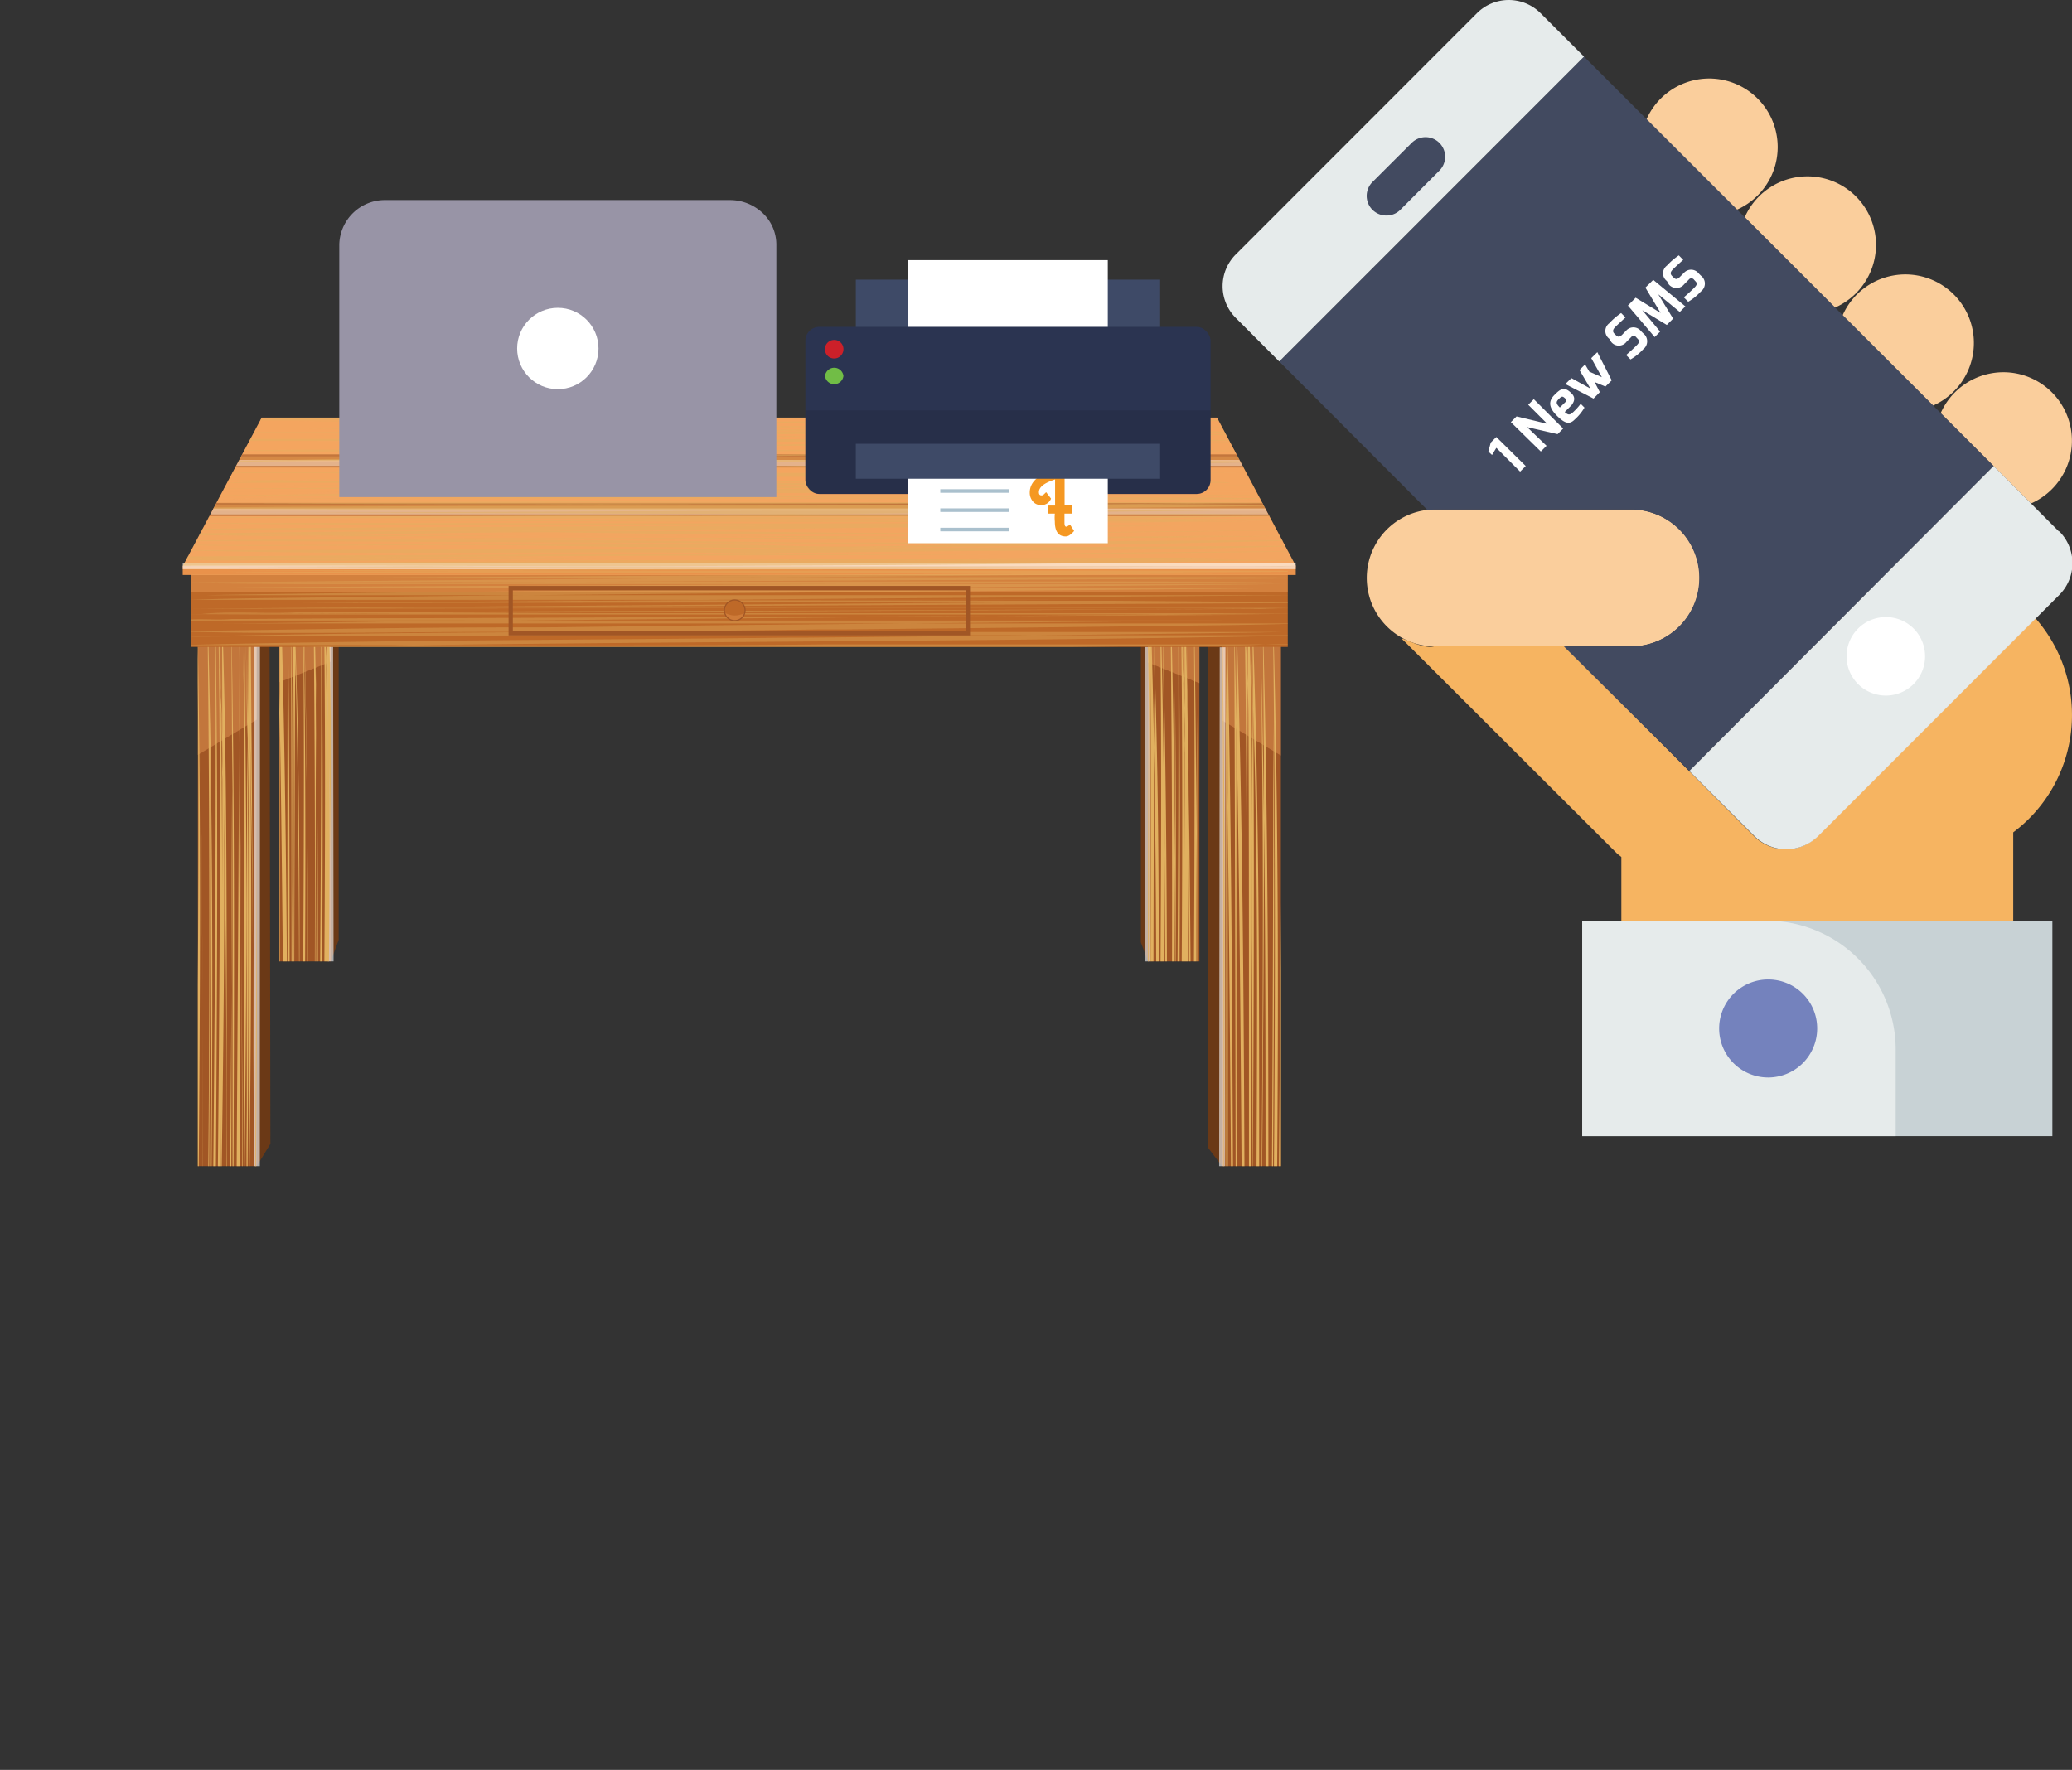 <svg xmlns="http://www.w3.org/2000/svg" xmlns:xlink="http://www.w3.org/1999/xlink" viewBox="0 0 174.17 148.8"><rect x="0" y="0" width="174.17" height="148.8" fill="#333333" stroke="none"/><defs><style>.cls-1,.cls-17,.cls-19,.cls-20,.cls-7{fill:none;}.cls-2{isolation:isolate;}.cls-3{fill:#a15625;}.cls-4{fill:#6b3916;}.cls-5{clip-path:url(#clip-path);}.cls-12,.cls-15,.cls-6{fill:#f3a560;}.cls-22,.cls-6{opacity:0.4;}.cls-15,.cls-6,.cls-8{mix-blend-mode:multiply;}.cls-17,.cls-7{stroke:#fff;mix-blend-mode:overlay;}.cls-17,.cls-19,.cls-20,.cls-7{stroke-miterlimit:10;}.cls-7{stroke-width:0.48px;}.cls-17,.cls-18,.cls-7{opacity:0.6;}.cls-8{fill:#e1b05f;}.cls-9{clip-path:url(#clip-path-3);}.cls-10{clip-path:url(#clip-path-5);}.cls-11{clip-path:url(#clip-path-7);}.cls-13{fill:#be6928;}.cls-14{clip-path:url(#clip-path-9);}.cls-15{opacity:0.3;}.cls-16{fill:#e9924b;}.cls-17,.cls-20{stroke-width:0.5px;}.cls-19{stroke:#a15625;stroke-width:1.1px;}.cls-20{stroke:#c07633;}.cls-21{opacity:0.5;}.cls-23{clip-path:url(#clip-path-12);}.cls-24{clip-path:url(#clip-path-13);}.cls-25{fill:#3e4a67;}.cls-26{fill:#fff;}.cls-27{fill:#2b3451;}.cls-28{fill:#cc2029;}.cls-29{fill:#71bd46;}.cls-30{opacity:0.1;}.cls-31{fill:#aac0cd;}.cls-32{fill:#f59822;}.cls-33{fill:#9894a6;}.cls-34{fill:#c8d2d5;}.cls-35{fill:#e6ebeb;}.cls-36{fill:#7482bd;}.cls-37{fill:#face9c;}.cls-38{fill:#f6b461;}.cls-39{clip-path:url(#clip-path-14);}.cls-40{fill:#424a60;}</style><clipPath id="clip-path" transform="translate(0 -0.82)"><polygon class="cls-1" points="100.82 53.62 100.82 81.65 96.5 81.65 96.5 53.53 100.82 53.62"/></clipPath><clipPath id="clip-path-3" transform="translate(0 -0.82)"><rect class="cls-1" x="102.72" y="53.62" width="4.95" height="45.24"/></clipPath><clipPath id="clip-path-5" transform="translate(0 -0.82)"><polygon class="cls-1" points="23.48 53.62 23.48 81.65 27.8 81.65 27.8 53.53 23.48 53.62"/></clipPath><clipPath id="clip-path-7" transform="translate(0 -0.82)"><rect class="cls-1" x="16.63" y="53.62" width="4.95" height="45.24"/></clipPath><clipPath id="clip-path-9" transform="translate(0 -0.82)"><polygon class="cls-1" points="102.3 35.94 62.15 35.94 22 35.94 15.36 48.42 62.15 48.42 108.94 48.42 102.3 35.94"/></clipPath><clipPath id="clip-path-12" transform="translate(0 -0.82)"><polygon class="cls-1" points="62.36 48.42 62.3 48.42 16.05 48.42 16.05 55.21 62.3 55.21 62.36 55.21 108.25 55.21 108.25 48.42 62.36 48.42"/></clipPath><clipPath id="clip-path-13" transform="translate(0 -0.82)"><path class="cls-1" d="M62.58,52.13a.82.82,0,1,1-.82-.82A.82.82,0,0,1,62.58,52.13Z"/></clipPath><clipPath id="clip-path-14" transform="translate(0 -0.82)"><rect class="cls-1" x="102.77" width="71.64" height="98.32"/></clipPath></defs><title>Asset 8</title><g class="cls-2"><g id="Layer_2" data-name="Layer 2"><g id="Layer_1-2" data-name="Layer 1"><polygon class="cls-3" points="100.82 52.8 100.82 80.83 96.5 80.83 96.5 52.7 100.82 52.8"/><polygon class="cls-4" points="96.5 80.83 96.5 52.7 95.9 52.26 95.9 79.22 96.5 80.83"/><g class="cls-5"><polygon class="cls-6" points="100.91 57.47 94.94 55.08 95.44 52.75 101.08 52.8 100.91 57.47"/></g><line class="cls-7" x1="96.47" y1="54.38" x2="96.47" y2="80.83"/><g class="cls-5"><path class="cls-8" d="M104.82,50.81c-.33,5.67.43,11.16.43,16.65-.29,17.54-.54,35-.53,52.48v2.27c0,7.52.1,15.28.21,22.85-.11-7.95-.22-16.08-.39-24.1l0-2.18c-.17-13.12-.24-26.22.09-39.39.22-9.47-.55-18.93-.77-28.39,0,4.54.22,9.08.22,13.62q0,18.18,0,36.26c0,.76,0,1.51,0,2.27-.28,14.47,0,28.66-.06,43-1-31,0-61.89-1.09-92.93.33,30.66-.22,61.13.11,91.79-.66-31.23.33-62.65-.33-93.88.22,31.23-.55,62.65,0,93.88-.22-6.62-.44-13.43-.33-20.06.11-24,.11-48.07-.44-72.11.77,30.47-.54,61.13.11,91.61-.11-4.36-.22-8.52-.22-12.87,0-26.5.55-53-.11-79.5.66,31.23-.32,62.65.22,93.88-.22-8.33-.54-16.66-.43-25,.43-22.53.43-45.24,0-67.76.87,30.47-.66,60.75.21,91.23-.32-7.95-.76-15.71-.54-23.66.65-23.28,0-46.37,0-69.66-.11,23.66.43,47.32-.33,71-.22,8.14.66,16.09.33,24-.22-6.25-.55-12.3-.55-18.55V60.84c-.22,20.63.11,41.26-.44,61.89-.22,7.76.44,15.33.44,23.09-.22-9.27-.77-18.36-.66-27.63.33-21.2.11-42.4-.22-63.6.55,24-.32,47.89-.32,71.93,0,6.24.32,12.49.43,18.73-.21-9.84-1.09-19.68-.43-29.52-.77,10,.54,20.25.22,30.28-.22-12.87-.77-25.55-.11-38.42-.66,12.68-.22,25.36.11,38-.77-13.44-.55-26.87-.44-40.31-.33,13.62-.22,27.25.11,40.88-1.21-29-.22-58.11-.55-87.26,0,21.58-.11,43-.33,64.55-.11,7,.33,14,.33,21-.33-6.44-.44-13.06-.66-19.5-.11-3.59.11-7.38.22-11,.11-5.3-.22-10.41-.22-15.71,0-15.71,0-31.23-.43-46.94.65,31.61-.44,63,.11,94.64,0-11-.44-21.77-.44-32.74-.11-21,.44-41.83-.55-62.84.11,3.4.33,6.62.22,10q-.16,42.58,0,85.17c-.44-28.77-.22-57.73-.33-86.5,0-3.4-.22-6.62-.33-10,.44,32.18,0,64.54.22,96.72C96,114,96.17,82.23,95.41,50.43q.16,46.85.14,93.62c0,.55,0,1,0,1.29s0,.51,0,.62v0h0v0s0,0,0,0,0-.26,0-.64,0-.92,0-1.61c-.27-30.5-.38-60.79-.82-91.26.11,28,0,55.83.15,83.77v2c0,5.72,0,8.43-.05,8.48h0s0,0-.06-2c0-1.22,0-3,0-5.4,0-2.1,0-4.7,0-7.75,0-.62,0-1.25,0-1.89,0-21.41-.25-42.79-.14-64.18-.11,19.87-.11,39.56-.06,59.51,0,.49,0,1,0,1.46v19.08s0,0,0,0,0,0,0,0h0v-.06c0-.13,0-.4,0-1s0-1.7,0-3c0-2.43-.07-6-.11-10.62,0-1.94,0-4.08-.07-6.4,0-.58,0-1.18,0-1.78-.3-21.45-.3-42.65-.63-64,0,14,0,28.2.06,42.27v1.48c0,.49,0,1,0,1.46v1.47c0,1,0,2,0,2.91v5.71c0,.91,0,1.86,0,2.78v1.37c0,15.87,0,28.3-.08,28.41h0s-.07,0-.11-4.14c0-2.47-.06-6.11-.09-10.8,0-7.67-.09-18.26-.13-31.5,0-.43,0-.86,0-1.29v-2c0-.68,0-1.36,0-2C92.89,89.42,93,84.31,93,79c0,5.11,0,10.22,0,15.24v46.87c0,1.29,0,2.3,0,3s0,.86,0,1v.07h0c0,.05,0,.05,0,.05s0,0,0-.05c0-.53-.22-30.22-.45-56.21,0-.5,0-1,0-1.52,0-.85,0-2,0-3,0-.49,0-1,0-1.49-.12-13.53-.23-23.42-.16-17.5,0,.78,0-1.53,0-2.27s0-1.44,0-2.12,0-1.33,0-2c0-3.13-.07-5.54-.1-7,0,12.38,0,93.52,0,94.41a0,0,0,0,1,0,0,0,0,0,0,1,0,0v0h0a2.94,2.94,0,0,1,0-.4h0a0,0,0,0,1,0,0c0-9.69-.2-94.68,0-95a0,0,0,0,1,0,0s0,.21,0,.77v-1c0-.32,0-.32,0-.32,0,.37,0,.56.07,1s0,.69,0,1.2,0,1.14,0,1.91c0,1.23,0,2.75.06,4.54,0,.59,0,1.22,0,1.88,0,1.38,0,2.9,0,4.31,0,.49,0,1,0,1.51q.08,6.18.14,14.62c0,.71,0,1.42,0,2.15,0,1.5,0,3,0,4.48,0,.77,0,1.56,0,2.35q0,3.57.06,7.43c.14,16.64.27,33.43.33,41.83,0-8.75,0-26.61,0-44v-1.5c0-14.38,0-28.57,0-43,0,16.09.22,32.18.13,48.18,0,.54,0,1.08,0,1.62.07,21,.16,41.54.27,45.06,0-3.17,0-19.89,0-38.39v-6.39c0-16.57,0-33,0-49.7q.33,35.49.68,71c0,.45,0,.9,0,1.34.08,7.41.14,13.64.18,17.5V127.23c-.11-25.7.11-51.25-.11-77,.44,26.69.11,53.56.42,80.3,0,.72,0,1.42,0,2.1,0,6.11.06,10.74.09,12.85,0-1.7,0-5,0-9.49v-2c-.09-27.76,0-55.39-.09-83.21.66,30.47.33,60.75.88,91.23-.11-30.67-.11-61.52-.11-92.18,1,30.66.44,61.32,1.09,92q-.33-46.56-.11-93.13c.44,9.28.33,18.74.33,28,.11,19.68,0,39.18.11,58.86-.33-29,.33-57.92-.11-86.88,1.1,29.15.22,58.49.88,87.83-.44-29.15.43-58.3,0-87.45.76,26.31.32,52.43.65,78.74,0,4.73.22,9.46.44,14.2-.22-7.57-.55-15.15-.44-22.72q.66-35.2.22-70.41c.66,23.09.44,46.19.11,69.28-.11,7.19.44,14.38.44,21.57,0-3.59-.22-7.19-.22-10.78,0-26.69.55-53.57.33-80.26.44,25.93-.11,52.05-.11,78,0,5.3.33,10.6.44,15.9,0-4.73-.33-9.46-.33-14.19,0-26.31.65-52.81.22-79.12,0,4.92.43,10,.32,14.95.22-5.11-.43-10-.21-15.14.43,23.09.21,46-.22,69.09-.11,5.68-.11,11.54.33,17.22a52.35,52.35,0,0,1-.22-7.19c.22-26.12.43-52.24.32-78.36.66,18.93.22,38,.55,57,.22,8.71-.76,17.41,0,26.12-.11-27.82.55-55.65.22-83.47.55,26.69,0,53.19.22,79.87.11,5.49.22,10.79.55,16.28-.77-31.8,0-63.78-.11-95.58.11,24,.54,48.26,0,72.3,0,3.41,0,6.82.22,10.22-.22-5.3,0-10.79.11-16.09.21-22,0-43.91.1-65.86.33,24.22.33,48.64-.1,72.87-.11,6,.32,12.3.32,18.36,0-3.41-.22-6.63-.11-10,.22-26.87,0-53.94.22-80.81,0,11.92.44,23.84.11,35.77.33-12.3-.33-24.42.11-36.72q.33,38,.33,76.09c0-25,.22-50.16.22-75.14.11,9.27.44,18.73.33,28,.11-9.47-.33-18.74,0-28.2.43,30.85.43,61.51,1,92.36,0-15.71-.22-31.42-.17-47.09,0-.72,0-1.44,0-2.16,0-5,.12-10.07.27-15.1.27-6.31.09-12.62-.17-19,0-.64,0-1.28-.08-1.93-.19-1.18,0-2.31-.07-3.38,0-.49,0-1,0-1.49,0-1,.08-2,.19-2.93-.11,5.11.33,10,.44,15,.33,18.17,0,36.24.11,54.27,0,.75,0,1.51,0,2.24.1,5.19.1,10.3.32,15.42-.11-5.12-.11-10.41-.15-15.5,0-.75,0-1.5,0-2.25-.07-13.58,0-27.11.38-40.74.21-7.19.11-14.39-.22-21.58a26.24,26.24,0,0,1,.11-7.19" transform="translate(0 -0.82)"/></g><rect class="cls-3" x="102.72" y="52.8" width="4.95" height="45.24"/><polygon class="cls-4" points="102.72 98.04 101.56 96.51 101.56 52.49 102.72 52.61 102.72 98.04"/><g class="cls-9"><polygon class="cls-6" points="108.81 64.2 101.35 59.74 101.61 52.82 108.85 52.8 108.81 64.2"/></g><line class="cls-7" x1="102.77" y1="54.42" x2="102.72" y2="98.04"/><g class="cls-9"><path class="cls-8" d="M113.08,53.64c-.33,5.67.44,11.16.44,16.65-.3,17.54-.55,35-.54,52.48v2.28c0,7.51.1,15.27.21,22.84-.11-7.94-.22-16.08-.39-24.1l0-2.18c-.17-13.11-.24-26.22.09-39.39.22-9.47-.55-18.93-.77-28.39,0,4.54.22,9.08.22,13.62q0,18.18,0,36.26c0,.76,0,1.51,0,2.27-.28,14.47,0,28.67-.06,43.05-1-31,0-61.89-1.09-92.93.33,30.66-.22,61.13.11,91.79-.66-31.23.33-62.65-.33-93.88.22,31.23-.55,62.65,0,93.88-.22-6.62-.44-13.43-.33-20.06.11-24,.11-48.07-.44-72.11.77,30.47-.54,61.13.11,91.61-.11-4.36-.22-8.52-.22-12.87,0-26.5.55-53-.1-79.5.65,31.23-.33,62.65.21,93.88-.21-8.33-.54-16.65-.43-25,.43-22.53.43-45.24,0-67.76.87,30.47-.66,60.75.22,91.23-.33-8-.77-15.71-.55-23.66.65-23.28,0-46.37,0-69.66-.11,23.66.44,47.32-.33,71-.22,8.14.66,16.09.33,24-.22-6.25-.55-12.3-.55-18.55V63.67c-.22,20.63.11,41.26-.44,61.89-.21,7.76.44,15.33.44,23.09-.22-9.27-.76-18.36-.65-27.63.32-21.2.1-42.4-.22-63.6.54,24-.33,47.89-.33,71.93,0,6.24.33,12.49.44,18.73-.22-9.84-1.1-19.68-.44-29.52-.77,10,.55,20.25.22,30.28-.22-12.87-.77-25.55-.11-38.42-.66,12.68-.22,25.36.11,38-.77-13.44-.55-26.87-.44-40.31-.33,13.62-.22,27.25.11,40.88-1.2-29-.22-58.11-.55-87.25,0,21.57-.11,43-.33,64.54-.11,7,.33,14,.33,21-.33-6.44-.44-13.06-.65-19.5-.11-3.59.1-7.38.21-11,.11-5.3-.21-10.41-.21-15.71,0-15.71,0-31.23-.44-46.94.65,31.61-.44,63,.11,94.64,0-11-.44-21.77-.44-32.74-.11-21,.44-41.83-.55-62.84.11,3.4.33,6.62.22,10q-.17,42.59,0,85.17c-.44-28.77-.22-57.73-.33-86.5,0-3.4-.22-6.62-.33-10,.44,32.18,0,64.55.22,96.72-.54-31.8-.32-63.59-1.09-95.39q.17,46.84.14,93.62v1.29c0,.31,0,.51,0,.62v.05h0v0s-.05,0-.05,0v-.64c0-.38,0-.92,0-1.61-.27-30.5-.38-60.79-.82-91.26.11,28,0,55.84.15,83.77v2c0,5.72,0,8.43,0,8.48h0s0,0-.07-2c0-1.22,0-3,0-5.4,0-2.1,0-4.69,0-7.75,0-.62,0-1.25,0-1.89,0-21.4-.25-42.79-.15-64.18-.1,19.87-.1,39.56-.05,59.51v20.54s0,.05,0,.05,0,0,0-.05h0v-.06c0-.13,0-.4,0-1s0-1.7,0-3c0-2.43-.06-6-.11-10.62,0-1.94,0-4.08-.06-6.4,0-.58,0-1.18,0-1.78-.3-21.45-.3-42.65-.63-64,0,14,0,28.2.06,42.27,0,.5,0,1,0,1.48v2.93c0,1,0,2,0,2.91v5.71c0,.91,0,1.86,0,2.78V121c0,15.87,0,28.3-.07,28.41h0c-.05,0-.08,0-.12-4.14,0-2.47-.06-6.11-.09-10.8,0-7.67-.09-18.26-.13-31.5v-1.29c0-.68,0-1.36,0-2s0-1.36,0-2c-.17-5.39-.06-10.5-.06-15.8,0,5.11,0,10.22,0,15.24V101c0,13.63,0,24.5,0,32.29V144c0,1.29,0,2.3,0,3V148h0s0,0,0,0,0,0,0,0c0-.53-.22-30.22-.44-56.2,0-.51,0-1,0-1.53,0-.85,0-2,0-3,0-.49,0-1,0-1.48-.12-13.54-.22-23.43-.16-17.51,0,.78,0-1.53,0-2.27s0-1.44,0-2.12,0-1.33,0-2c0-3.13-.07-5.54-.1-7,0,12.38,0,93.52,0,94.41v0s0,0,0,0,0,0,0,0h0c0-.06,0-.2,0-.4h0a0,0,0,0,1,0,0c0-9.69-.2-94.68,0-95a0,0,0,0,1,0,0s0,.21,0,.77v-1c0-.32,0-.32,0-.32,0,.37,0,.56.06,1s0,.69,0,1.2,0,1.14,0,1.91c0,1.23,0,2.75,0,4.54,0,.6,0,1.22,0,1.88.06,1.38.06,2.9,0,4.31,0,.49,0,1,0,1.51,0,4.12.08,9,.13,14.63,0,.7,0,1.41,0,2.14,0,1.5,0,3,0,4.48,0,.77,0,1.56,0,2.35q0,3.57.07,7.43c.13,16.64.26,33.43.33,41.83V97c0-14.37,0-28.57,0-43,0,16.09.22,32.18.13,48.18,0,.54,0,1.08,0,1.62.07,21,.16,41.54.27,45.06,0-3.17.06-19.89,0-38.38v-6.4c0-16.57,0-33,0-49.7q.33,35.49.68,71c0,.44,0,.89,0,1.33.08,7.42.14,13.64.18,17.5V130.06c-.1-25.7.11-51.25-.1-77,.43,26.69.11,53.56.42,80.3v2.1c0,6.11.06,10.74.09,12.85,0-1.7,0-5,0-9.49v-2c-.09-27.77,0-55.4-.09-83.22.66,30.47.33,60.75.88,91.23-.11-30.67-.11-61.52-.11-92.18,1,30.66.44,61.32,1.09,92q-.33-46.56-.11-93.13c.44,9.28.33,18.74.33,28,.11,19.68,0,39.18.11,58.86-.33-29,.33-57.92-.11-86.88,1.1,29.15.22,58.49.88,87.83-.44-29.15.44-58.3,0-87.45.76,26.31.33,52.43.65,78.74,0,4.73.22,9.46.44,14.2-.22-7.57-.55-15.15-.44-22.72q.66-35.2.22-70.41c.66,23.1.44,46.19.11,69.28-.11,7.19.44,14.38.44,21.57,0-3.59-.22-7.19-.22-10.78,0-26.69.55-53.57.33-80.26.44,25.93-.11,52.05-.11,78,0,5.3.33,10.6.44,15.9,0-4.73-.33-9.46-.33-14.19,0-26.31.66-52.81.22-79.12,0,4.92.44,10,.33,14.95.22-5.11-.44-10-.22-15.14.44,23.09.22,46-.22,69.09-.11,5.68-.11,11.54.33,17.22a52.35,52.35,0,0,1-.22-7.19c.22-26.12.44-52.24.33-78.36.65,18.93.22,38,.54,57,.22,8.71-.76,17.41,0,26.12-.11-27.82.55-55.65.22-83.47.55,26.69,0,53.19.22,79.88.11,5.48.22,10.78.55,16.27-.77-31.8,0-63.78-.11-95.58.11,24,.55,48.26,0,72.3,0,3.41,0,6.82.22,10.22-.22-5.3,0-10.79.11-16.09.22-22,0-43.91.11-65.86.32,24.22.32,48.64-.11,72.87-.11,6.05.32,12.3.32,18.36,0-3.41-.21-6.63-.1-10,.21-26.88,0-53.95.21-80.82,0,11.92.44,23.84.11,35.77.33-12.3-.32-24.42.11-36.72q.33,38,.33,76.09c0-25,.22-50.16.22-75.14.11,9.27.44,18.73.33,28,.11-9.47-.33-18.74,0-28.2.44,30.85.44,61.51,1,92.36,0-15.71-.22-31.42-.17-47.09,0-.72,0-1.44,0-2.16,0-5,.12-10.07.27-15.1.28-6.31.09-12.62-.16-19,0-.64-.06-1.28-.08-1.93-.2-1.18,0-2.31-.08-3.38,0-.49,0-1,0-1.49,0-1,.08-2,.19-2.93-.11,5.11.33,10,.44,14.95.33,18.17,0,36.24.11,54.27,0,.75,0,1.51,0,2.24.1,5.19.1,10.31.32,15.42-.11-5.11-.11-10.41-.14-15.5,0-.75,0-1.5,0-2.25-.07-13.58,0-27.11.38-40.74.22-7.19.11-14.38-.22-21.58a26.24,26.24,0,0,1,.11-7.19" transform="translate(0 -0.82)"/></g><polygon class="cls-3" points="23.48 52.8 23.48 80.83 27.8 80.83 27.8 52.7 23.48 52.8"/><polygon class="cls-4" points="27.8 80.83 27.8 52.7 28.47 52.07 28.47 79.03 27.8 80.83"/><g class="cls-10"><polygon class="cls-6" points="23.32 57.42 29.29 55.03 28.77 52.7 23.15 52.75 23.32 57.42"/></g><line class="cls-7" x1="27.8" y1="80.83" x2="27.76" y2="54.38"/><g class="cls-10"><path class="cls-8" d="M32.64,49c-.33,5.68.44,11.17.44,16.65-.3,17.55-.54,35-.53,52.49v2.27c0,7.51.09,15.28.2,22.85-.11-8-.22-16.09-.38-24.1l0-2.18c-.18-13.12-.24-26.23.08-39.4.22-9.47-.54-18.93-.76-28.39,0,4.54.22,9.08.22,13.63q0,18.17-.05,36.26v2.26c-.28,14.47.05,28.67-.06,43.05-1-31,0-61.89-1.1-92.93.33,30.66-.22,61.13.11,91.8-.65-31.23.33-62.65-.33-93.88.22,31.23-.54,62.65,0,93.88-.21-6.63-.43-13.44-.32-20.07.11-24,.11-48.07-.44-72.11.76,30.47-.55,61.14.11,91.61-.11-4.35-.22-8.52-.22-12.87,0-26.5.55-53-.11-79.5.66,31.23-.33,62.65.22,93.88-.22-8.32-.55-16.65-.44-25,.44-22.52.44-45.24,0-67.76.88,30.47-.66,60.76.22,91.23-.33-7.95-.77-15.71-.55-23.66.66-23.28,0-46.37,0-69.65-.11,23.66.44,47.32-.33,71-.21,8.14.66,16.09.33,24-.22-6.24-.54-12.3-.54-18.55V59c-.22,20.63.1,41.26-.44,61.89-.22,7.76.44,15.33.44,23.09-.22-9.27-.77-18.36-.66-27.63.33-21.2.11-42.4-.22-63.6.55,24-.33,47.89-.33,71.93,0,6.24.33,12.49.44,18.74-.22-9.85-1.09-19.69-.44-29.53-.76,10,.55,20.25.22,30.28-.22-12.87-.76-25.55-.11-38.42-.65,12.68-.22,25.36.11,38-.76-13.43-.55-26.87-.44-40.31-.32,13.63-.22,27.25.11,40.88-1.2-29-.22-58.11-.54-87.25,0,21.57-.11,43-.33,64.54-.11,7,.33,14,.33,21-.33-6.44-.44-13.06-.66-19.5-.11-3.59.11-7.38.22-11,.11-5.3-.22-10.41-.22-15.71,0-15.71,0-31.23-.44-46.94.66,31.6-.44,63,.11,94.63,0-11-.44-21.76-.44-32.74-.11-21,.44-41.83-.54-62.84.11,3.41.32,6.62.22,10q-.16,42.59,0,85.17c-.44-28.77-.22-57.72-.33-86.49,0-3.41-.22-6.63-.33-10,.44,32.17,0,64.54.22,96.71-.55-31.79-.33-63.59-1.1-95.39q.16,46.84.15,93.62c0,.55,0,1,0,1.29s0,.52,0,.62v.06h0a0,0,0,0,1,0,0s0,0-.05,0v-.64c0-.38,0-.92,0-1.61-.28-30.5-.38-60.79-.82-91.26.11,28,0,55.84.14,83.77v2c0,5.72,0,8.43,0,8.48l0,0s-.05,0-.07-2c0-1.21,0-3,0-5.39,0-2.11,0-4.7,0-7.76,0-.61,0-1.24,0-1.89,0-21.4-.25-42.79-.14-64.18-.11,19.88-.11,39.56-.06,59.52v20.53s0,.05,0,.05,0,0,0-.05h0v-.06c0-.12,0-.4,0-1s0-1.69,0-3c0-2.43-.06-6-.11-10.62,0-1.94,0-4.08-.06-6.4,0-.58,0-1.17,0-1.78-.3-21.45-.3-42.64-.63-64,0,14,0,28.2.07,42.27v4.41c0,1,0,2,0,2.91V108c0,1,0,1.92,0,2.86v1.41c0,.91,0,1.86,0,2.78v1.37c0,15.87,0,28.31-.08,28.41a0,0,0,0,1,0,0s-.07,0-.12-4.15c0-2.47-.05-6.11-.08-10.8-.05-7.67-.09-18.26-.14-31.5V97.1c0-.68,0-1.36,0-2V93c-.17-5.39-.06-10.5-.06-15.8,0,5.11,0,10.22,0,15.24v36.23c0,4.63,0,8.21,0,10.64v3c0,.58,0,.85,0,1v.07h0s0,0,0,0,0,0,0,0c0-.53-.23-30.22-.45-56.2,0-.51,0-1,0-1.53,0-.85,0-2,0-3,0-.5,0-1,0-1.49-.12-13.54-.23-23.43-.17-17.51,0,.78,0-1.53,0-2.26s0-1.44,0-2.12,0-1.34,0-2c0-3.13-.07-5.54-.1-7,0,12.39,0,93.53,0,94.41v0a0,0,0,0,1,0,0,.08.08,0,0,0,0,0h0c0-.06,0-.19,0-.4l0,0h0s0,0,0,0c0-9.69-.2-94.68,0-95a0,0,0,0,1,0,0s0,.21,0,.76V49c0-.32,0-.32,0-.32,0,.37,0,.56.07,1s0,.69,0,1.2,0,1.14,0,1.92c0,1.22,0,2.74.06,4.53,0,.6,0,1.23,0,1.88.05,1.38.05,2.9,0,4.31,0,.49,0,1,0,1.51,0,4.12.09,9,.14,14.63,0,.7,0,1.41,0,2.14.05,1.51.05,3,0,4.49,0,.77,0,1.55,0,2.34q0,3.57.06,7.43c.14,16.64.27,33.43.33,41.83,0-8.75,0-26.61,0-44v-1.5c0-14.37,0-28.57,0-42.95,0,16.09.22,32.17.13,48.17v1.62c.07,21,.17,41.54.27,45.06.05-3.16.06-19.89.05-38.38v-4.79c0-.54,0-1.07,0-1.61,0-16.57,0-33,0-49.69q.33,35.48.68,71c0,.45,0,.89,0,1.33.07,7.42.13,13.64.18,17.5V125.44c-.11-25.71.11-51.26-.11-77,.44,26.69.11,53.57.42,80.31,0,.71,0,1.41,0,2.09,0,6.11.06,10.74.08,12.85,0-1.7,0-5,0-9.49v-2c-.09-27.76,0-55.4-.09-83.22.65,30.47.33,60.75.87,91.23-.11-30.66-.11-61.52-.11-92.18,1,30.66.44,61.33,1.1,92Q24,93.49,24.22,46.93c.44,9.27.33,18.73.33,28,.11,19.68,0,39.18.11,58.86-.33-29,.32-57.91-.11-86.87,1.09,29.14.22,58.48.87,87.82-.44-29.15.44-58.3,0-87.44.77,26.3.33,52.42.66,78.73,0,4.73.22,9.47.44,14.2-.22-7.57-.55-15.14-.44-22.71q.66-35.2.22-70.41c.65,23.09.43,46.18.11,69.27-.11,7.19.43,14.38.43,21.58,0-3.6-.21-7.2-.21-10.79,0-26.69.54-53.57.32-80.25.44,25.93-.11,52.05-.11,78,0,5.3.33,10.6.44,15.9,0-4.74-.33-9.47-.33-14.2,0-26.31.66-52.81.22-79.12,0,4.93.44,10,.33,15,.22-5.11-.44-10-.22-15.14.44,23.09.22,46-.22,69.08-.11,5.68-.11,11.54.33,17.22a52.35,52.35,0,0,1-.22-7.19c.22-26.12.44-52.24.33-78.36.66,18.93.22,38.05.55,57,.22,8.71-.77,17.42,0,26.12-.11-27.82.54-55.64.22-83.47.54,26.69,0,53.19.21,79.88.11,5.49.22,10.79.55,16.27-.76-31.79,0-63.78-.11-95.58.11,24,.55,48.27,0,72.3,0,3.41,0,6.82.22,10.22-.22-5.3,0-10.78.11-16.08.22-22,0-43.91.11-65.87.33,24.23.33,48.64-.11,72.87-.11,6.06.33,12.3.33,18.36,0-3.41-.22-6.63-.11-10,.22-26.88,0-54,.22-80.82,0,11.92.44,23.85.11,35.77.33-12.3-.33-24.42.11-36.72q.33,38,.33,76.09c0-25,.21-50.16.21-75.14.11,9.27.44,18.74.33,28,.11-9.46-.33-18.74,0-28.2.44,30.85.44,61.51,1,92.36,0-15.71-.22-31.42-.18-47.09,0-.72,0-1.44,0-2.16,0-5,.11-10.06.27-15.1.27-6.31.09-12.62-.17-19,0-.64-.05-1.28-.08-1.93-.19-1.17,0-2.31-.08-3.38,0-.49,0-1,0-1.49,0-1,.08-2,.19-2.93-.11,5.11.33,10,.43,15,.33,18.17,0,36.24.11,54.28,0,.75,0,1.5,0,2.23.09,5.2.09,10.31.31,15.42-.11-5.11-.11-10.41-.14-15.49,0-.75,0-1.51,0-2.26-.07-13.57,0-27.11.37-40.74.22-7.19.11-14.38-.22-21.58a26.24,26.24,0,0,1,.11-7.19" transform="translate(0 -0.82)"/></g><rect class="cls-3" x="16.63" y="52.8" width="4.95" height="45.24"/><polygon class="cls-4" points="21.58 98.04 22.73 96.17 22.66 52.52 21.58 52.61 21.58 98.04"/><g class="cls-11"><polygon class="cls-6" points="15.4 64.2 22.86 59.74 22.57 52.77 15.36 52.8 15.4 64.2"/></g><line class="cls-7" x1="21.61" y1="54.25" x2="21.6" y2="98.04"/><g class="cls-11"><path class="cls-8" d="M23.77,53.06c-.33,5.68.44,11.17.44,16.66-.3,17.54-.55,35-.54,52.48v2.27c0,7.52.1,15.28.21,22.85-.11-7.95-.22-16.09-.39-24.1l0-2.18c-.17-13.12-.24-26.22.09-39.4.22-9.46-.55-18.92-.77-28.39,0,4.54.22,9.09.22,13.63Q23,85,23,103.14c0,.76,0,1.51,0,2.26-.28,14.48.05,28.67-.06,43.06-1-31,0-61.9-1.09-92.94.33,30.67-.22,61.14.11,91.8-.66-31.23.33-62.65-.33-93.88.22,31.23-.55,62.65,0,93.88-.22-6.62-.44-13.44-.33-20.06.11-24,.11-48.08-.43-72.12.76,30.48-.55,61.14.1,91.61-.11-4.35-.21-8.51-.21-12.87,0-26.5.54-53-.11-79.49.65,31.23-.33,62.65.21,93.88-.21-8.33-.54-16.66-.43-25,.43-22.52.43-45.23,0-67.76.87,30.48-.66,60.76.22,91.23-.33-7.95-.77-15.71-.55-23.66.66-23.28,0-46.37,0-69.65-.11,23.66.44,47.32-.33,71-.22,8.14.66,16.09.33,24-.22-6.25-.55-12.31-.55-18.55V63.09c-.22,20.64.11,41.27-.44,61.9-.21,7.76.44,15.33.44,23.09-.22-9.28-.76-18.36-.65-27.64.32-21.19.1-42.39-.22-63.59.54,24-.33,47.88-.33,71.92,0,6.25.33,12.49.44,18.74-.22-9.84-1.1-19.68-.44-29.53-.77,10,.55,20.26.22,30.29-.22-12.87-.77-25.55-.11-38.43-.66,12.69-.22,25.37.11,38-.77-13.44-.55-26.88-.44-40.32-.33,13.63-.22,27.26.11,40.89-1.2-29-.22-58.11-.55-87.26,0,21.58-.11,43-.33,64.54-.11,7,.33,14,.33,21-.33-6.43-.44-13.06-.65-19.49-.11-3.6.1-7.38.21-11,.11-5.3-.21-10.41-.21-15.71,0-15.71,0-31.23-.44-46.94.65,31.61-.44,63,.11,94.64,0-11-.44-21.77-.44-32.75-.11-21,.44-41.83-.55-62.84.11,3.41.33,6.63.22,10q-.17,42.59,0,85.17c-.44-28.77-.22-57.73-.33-86.5,0-3.41-.22-6.62-.32-10,.43,32.18,0,64.54.21,96.72-.54-31.8-.32-63.6-1.09-95.4q.17,46.85.14,93.62v1.29c0,.32,0,.52,0,.63v.05h0v0s-.05,0-.05,0v-.64c0-.37,0-.91,0-1.6-.27-30.51-.38-60.79-.82-91.26.11,28,0,55.83.15,83.76v2c0,5.73,0,8.44,0,8.49h0s0,0-.07-2c0-1.22,0-3,0-5.4q0-3.17,0-7.76c0-.61,0-1.24,0-1.89,0-21.4-.25-42.79-.14-64.17-.11,19.87-.11,39.55-.06,59.51v20.54a0,0,0,0,1,0,0s0,0,0,0h0v-.06c0-.13,0-.4,0-1s0-1.69,0-3c0-2.43-.06-6-.11-10.62,0-1.95,0-4.08-.06-6.41,0-.58,0-1.17,0-1.77-.3-21.45-.3-42.65-.63-64,0,14,0,28.2.07,42.27v4.41c0,1,0,2,0,2.91v5.72c0,.91,0,1.85,0,2.78v1.37c0,15.87,0,28.3-.07,28.41h0s-.08,0-.12-4.14c0-2.48-.06-6.11-.09-10.81,0-7.66-.09-18.25-.13-31.49v-1.29c0-.68,0-1.37,0-2s0-1.36,0-2c-.17-5.4-.06-10.51-.06-15.81,0,5.11,0,10.22,0,15.24v3.94c0,13.64,0,24.5,0,32.3v10.64c0,1.28,0,2.29,0,3v1h0c0,.05,0,.05,0,.05s0,0,0,0c0-.53-.22-30.22-.44-56.21,0-.51,0-1,0-1.52,0-.85,0-2,0-3,0-.5,0-1,0-1.49-.12-13.53-.22-23.42-.16-17.5,0,.78,0-1.54,0-2.27s0-1.44,0-2.12,0-1.34,0-2c0-3.13-.07-5.55-.1-7,0,12.39,0,93.53,0,94.42v0a0,0,0,0,1,0,0s0,0,0,0h0c0-.06,0-.2,0-.4h0s0,0,0-.05c0-9.69-.2-94.68,0-95a0,0,0,0,1,0,0s0,.21,0,.76V53c0-.32,0-.32,0-.32,0,.36,0,.55.06,1s0,.7,0,1.21,0,1.14,0,1.91c0,1.23,0,2.74.05,4.53,0,.6,0,1.23,0,1.89.06,1.38.06,2.89,0,4.31,0,.49,0,1,0,1.5,0,4.12.08,9,.13,14.63,0,.7,0,1.42,0,2.14.06,1.51.06,3,0,4.49,0,.77,0,1.55,0,2.35q0,3.55.07,7.43c.13,16.63.26,33.42.33,41.82V96.4c0-14.38,0-28.57,0-43,0,16.09.22,32.18.13,48.18,0,.54,0,1.08,0,1.62.07,21,.16,41.53.27,45.05.05-3.16.06-19.88,0-38.38v-6.4c0-16.57,0-33,0-49.69q.33,35.49.68,71c0,.45,0,.89,0,1.33.08,7.42.14,13.65.18,17.51V129.49c-.1-25.7.12-51.25-.1-77,.43,26.68.11,53.56.42,80.3v2.09c0,6.12.06,10.75.09,12.85,0-1.7,0-5,0-9.49v-2c-.09-27.76,0-55.39-.09-83.22.66,30.48.33,60.76.88,91.23-.11-30.66-.11-61.51-.11-92.17,1,30.66.44,61.32,1.09,92Q15.14,97.54,15.34,51c.44,9.27.33,18.74.33,28,.11,19.69,0,39.18.11,58.87-.33-29,.33-57.92-.11-86.88,1.1,29.15.22,58.49.88,87.82-.44-29.14.44-58.29,0-87.44.76,26.31.33,52.43.65,78.74,0,4.73.22,9.46.44,14.19-.22-7.57-.55-15.14-.44-22.71q.66-35.2.22-70.41c.66,23.09.44,46.18.11,69.27-.11,7.2.44,14.39.44,21.58,0-3.6-.22-7.19-.22-10.79,0-26.68.55-53.56.33-80.25C18.52,76.91,18,103,18,129c0,5.3.33,10.6.44,15.9,0-4.73-.33-9.46-.33-14.2,0-26.3.66-52.8.22-79.11,0,4.92.44,10,.33,15,.22-5.11-.44-10-.22-15.14.44,23.09.22,46-.22,69.08-.11,5.68-.11,11.55.33,17.23a52.35,52.35,0,0,1-.22-7.19c.22-26.12.44-52.24.33-78.36.65,18.92.22,38,.54,57,.22,8.7-.76,17.41,0,26.12-.11-27.83.55-55.65.22-83.47.55,26.69,0,53.18.22,79.87.11,5.49.22,10.79.55,16.28-.77-31.8,0-63.79-.11-95.58.11,24,.55,48.26,0,72.3,0,3.41,0,6.81.22,10.22-.22-5.3,0-10.79.11-16.09.22-22,0-43.91.11-65.87.32,24.23.32,48.65-.11,72.87-.11,6.06.33,12.31.33,18.36,0-3.4-.22-6.62-.11-10,.21-26.88,0-53.94.22-80.82,0,11.93.43,23.85.1,35.77.33-12.3-.32-24.41.11-36.71q.33,38,.33,76.08c0-25,.22-50.15.22-75.14.11,9.28.44,18.74.33,28,.11-9.46-.33-18.73,0-28.2.44,30.85.44,61.52,1,92.37,0-15.71-.22-31.42-.17-47.1,0-.71,0-1.43,0-2.15,0-5,.12-10.07.27-15.11.28-6.3.09-12.61-.16-19,0-.64-.06-1.29-.08-1.93-.19-1.18,0-2.32-.08-3.39,0-.49,0-1,0-1.48,0-1,.08-2,.19-2.93-.11,5.11.33,10,.44,15,.33,18.17,0,36.23.11,54.27,0,.75,0,1.5,0,2.24.09,5.19.09,10.3.31,15.41-.11-5.11-.11-10.41-.14-15.49,0-.75,0-1.5,0-2.26-.07-13.57,0-27.11.38-40.73.22-7.2.11-14.39-.22-21.58a26.24,26.24,0,0,1,.11-7.19" transform="translate(0 -0.82)"/></g><polygon class="cls-12" points="102.3 35.11 62.15 35.11 22 35.11 15.36 47.6 62.15 47.6 108.94 47.6 102.3 35.11"/><polygon class="cls-13" points="62.36 47.6 62.3 47.6 16.05 47.6 16.05 54.39 62.3 54.39 62.36 54.39 108.25 54.39 108.25 47.6 62.36 47.6"/><g class="cls-14"><polygon class="cls-15" points="123.29 43.56 89.07 40.66 36.63 40.66 0 43.56 0 25.58 123.29 25.58 123.29 43.56"/></g><polygon class="cls-16" points="62.35 47.59 62.3 47.59 15.36 47.59 15.36 48.34 62.3 48.34 62.35 48.34 108.92 48.34 108.92 47.59 62.35 47.59"/><line class="cls-17" x1="108.92" y1="47.6" x2="15.36" y2="47.6"/><polygon class="cls-1" points="14.74 47.58 21.46 35.14 102.32 34.59 109.14 47.09 14.74 47.58"/><g class="cls-14"><g class="cls-18"><line class="cls-19" x1="8.91" y1="42.83" x2="116.69" y2="42.83"/><line class="cls-20" x1="8.91" y1="42.69" x2="116.69" y2="42.69"/><line class="cls-17" x1="8.91" y1="43" x2="116.69" y2="43"/></g><g class="cls-18"><line class="cls-19" x1="8.91" y1="38.75" x2="116.69" y2="38.75"/><line class="cls-20" x1="8.91" y1="38.62" x2="116.69" y2="38.62"/><line class="cls-17" x1="8.91" y1="38.92" x2="116.69" y2="38.92"/></g></g><polygon class="cls-6" points="62.36 48.28 62.3 48.28 16.05 48.28 16.05 49.79 62.3 49.79 62.36 49.79 108.25 49.79 108.25 48.28 62.36 48.28"/><g class="cls-21"><g class="cls-14"><path class="cls-8" d="M14.24,37.79s0,0,.06,0h0c.21,0,1.14-.05,5.33-.07l5.78,0h1.77c27.22,0,54.66-.56,81.91-.28-27.82-.56-55.45.19-83.35,0H23.79l-8.23,0h0l0,0s0,0,.05,0h1.69l4.68,0,3.28,0H27c26.79,0,53.66-.94,80.54-.56-26.88-.57-53.94.18-80.77,0H16l0,0s0,0,0,0h0l7.67,0h2.15C50.24,36.54,74.84,36,99.25,36c-24.6-.09-49,.19-73.63.16H14.46s0,0,0,0,0,0,0,0h.66l1.88,0L23.93,36l1.5,0c18.19-.19,36.45-.5,54.7-.65l2.18,0c9.37-.09,18.45-.09,27.73-.09-10-.09-19.87-.28-30-.16h-2.2c-17.54.07-35,.29-52.64.2h-1.5c-8,0-8.92,0-9,0v0s0,0,.06,0h0c.18,0,.94,0,4-.08l4.53,0,1.87,0c15.2-.09,30.4-.3,45.59-.43l2.16,0c8.65-.16,17.17-.07,25.87-.07-8.89,0-18-.19-26.91,0H69.7c-14.33.05-28.68.15-43,.07H14.54s0,0,0,0h0s0,0,0,0l10.32,0H27q8.88-.06,17.8-.09H55.92c3.78,0,7.37,0,11.17,0h4.45c12.57.1,24.87-.09,37.36-.09-12.49-.09-25-.28-37.37,0H67.08c-4.54,0-8.9,0-13.45,0H49.14c-1.55,0-2.88,0-4.48,0H42.42q-7.86,0-15.71,0h-2c-6.35,0-9.81,0-9.87-.05l0,0a19,19,0,0,1,3.22-.06l6.68,0h1.82q7.79,0,15.55,0l2.22,0c21-.13,41.86-.32,62.87-.32H14.7s0,0,0,0h0c.58,0,.95,0,1.54,0l1.63,0,7.89-.06h2l2.2,0,2.2,0c22.64-.22,45.16-.5,67.87-.5-28.58-.19-57,.19-85.54-.09,30.09-.28,60-.47,90.08-.47-29.9-.57-59.61.19-89.51-.1,26.87-.18,53.74-.75,80.61-.65-27.06-.19-53.93.28-81,0,19.3-.47,38.41-.29,57.72-.95,8.51-.28,16.84.1,25.36,0-28.2-.38-56.4.18-84.6,0,17.6-.28,35.39-.09,53-.37,4.36,0,8.9-.19,13.44-.1-4.54-.09-9.27.1-13.82.1-17.6.28-35-.1-52.61.19,17.6-.38,35.2-.1,52.8-.47,7.57-.19,15.33.09,23.09,0-7.76,0-15.52-.29-23.28-.1-17.41.38-35-.09-52.42.19,17.41-.56,34.82-.38,52.42-.75,4.55-.1,9.09-.38,13.63-.19,8,.19,15.71,0,23.66,0l-26.31-.28c-3.41-.1-6.62.09-10,.09-17.79.19-35.58-.19-53.37.19,30.66-.75,61.13-.28,91.79-.47-8.14-.19-16.09,0-24.23-.19-4.54-.19-9.08,0-13.62,0-18.36.19-36.53-.19-54.88.19,6.24.09,12.68-.28,18.92-.38,14.57-.18,29.33.29,43.91,0,9.65-.09,19.49.1,29.14.1-12.68.09-25.17-.28-37.85-.19-18,.19-36,0-53.93.28C43.8,27.79,75,28.07,106.25,28c-30.84-.28-61.88-.19-92.73,0,31.42-.75,62.64-.56,94.06-1Q60.45,27,13.33,27c29-.56,57.72-.56,86.7-.93l2,0,1.76,0c1.73,0,3.43-.16,5.13-.06H79.64c-2.72,0-5.18,0-7.74,0H69.26c-18.27.15-36.43,0-54.79.06,17.41-.38,34.63-.38,52.05-.55h1.41c17.92-.16,34.85-.32,39.77-.41H44.81c-10.09-.07-20.31.22-30.34-.07,9.65-.09,19.3-.28,29-.27l2.08,0L62,24.64l41.2-.33h-88c1.51-.19,2.83,0,4.32-.11h1.36c2.42,0,5.64,0,9.76-.05L64.08,24c18.16-.05,36.82-.1,42.92-.16-13.72,0-90.76,0-91.63,0h0s0,0,0,0h0s0,0,0,0l92.94-.4c-13.93-.1-91.71,0-92.61,0h0l0,0s0,0,0,0h0l86.41-.57h-86s0,0,0,0,0,0,0,0l74.69-.07c-26.84,0-74.2,0-74.86,0h0v0s0,0,.05,0h0c.22,0,1.25-.06,6-.12,3.55,0,8.58-.1,15.36-.16l42.11-.34,27.8-.23h-93s-.05,0-.05,0,0,0,.05,0h0c.24,0,1.09,0,4-.05l10.78-.07,32.71-.15,45.49-.18c-13.74-.11-91.33,0-92.22,0h0s-.05,0-.05,0l.05,0,91.24-.5c-13,0-54.7,0-76.55,0-11.92,0-13.74,0-14,0h-.06s0,0,0,0,0,0,.05,0h0c.26,0,1.32,0,5.65-.07l14.55-.07,40.67-.15,25-.09c-30.54,0-82.54,0-86.38,0h-.23s0,0,0,0L95,20.12H14.79s0,0,0,0,0,0,0,0h94.38s0,0,0,0h0l0,0-86.82.29c22.14,0,87.64,0,88.44,0h0s0,0,0,0,0,0,0,0h-.07c-.21,0-.83,0-2.65,0l-7.37,0-24,.09c-22.19.07-48.84.17-57.79.24H29.86c56.3,0,78.65,0,80.41,0h.11s0,0,0,0l-82.61.45c25.83,0,79.93-.11,81.73,0h0s0,.05,0,.05c-.83,0-73.21.27-91.16.41h92.45s0,0,0,0l0,0h0l-2.43,0-6.71.06-22.12.18c-23.85.18-55.62.43-62.24.57H108.9c.06,0,.06,0,.06,0s0,0-.06,0h-4l-10.5,0-25.19,0h40s0,0,0,0,0,0,0,0l-84,.56c24.38,0,83.27-.12,85.22,0h0s0,0,0,0l-83.84.36h82.45c.07,0,.07,0,.07,0l-.06,0h0c-.18,0-.89,0-3.82.06L95.13,24c-8.4,0-19.4.07-31,.1l-37.41.12H24.86c-2.63.1-5.28-.09-7.93.1,4.54,0,8.89,0,13.47,0h79.13l0,0h0s0,0,0,0h0c-.63,0-38.47.29-66.18.53H41.94c-8.36,0-16.68.21-25,.21q13,0,26.13,0h66.08s0,0,0,0,0,0,0,0h0c-.23,0-1.3.05-6.15.12l-15.66.16-16.38.15-2.16,0c-17.78.24-35.57.14-53.36.52,18-.09,36-.09,54-.1H72c2.46,0,4.73,0,7.21,0h29.53l1.89,0h0c-32,.56-64,.37-96,1,31.6-.09,63.39-.19,95,0-31.42.38-62.64.28-94.06.94,31-.38,62.27-.19,93.3,0-31.79.28-63.58-.28-95.38.75,31.42-.56,62.83-.28,94.25-.09-23.47-.1-46.94.19-70.4-.1,6.24.1,12.49.19,18.73.19,16.66,0,33.31-.09,50,.19-13.81.47-27.63-.19-41.44.09-16.47.29-33.12-.09-49.58.38,17-.47,34.25-.09,51.28-.19,1.52,0,3.22-.09,4.92-.09,11.17-.19,22.52.19,33.69.28-29.52.19-59,.19-88.57.94,7.19,0,14.19-.28,21.39-.38,11,0,22,.38,32.92.1,11.17-.19,22.52.19,33.69.28-9.08,0-18,0-27.06-.28-4.35-.1-8.52.28-12.68.37-14.38.1-28.58-.18-43,.19,27.63-.28,55.07-.19,82.7.1-30.09-.19-60-.1-90.08.18,17.22.1,34.63-.09,51.85-.09,1.9,0,4-.19,6.06-.19,10.79-.09,21.38.19,32.17.29-10.22.18-20.44-.1-30.66,0-2.27,0-4.73.29-7,.29-17,.28-33.87.28-50.91.66,30.47,0,60.94-.19,91.41,0-28.58,0-57.15.47-85.73.65,28.77.1,57.72-.28,86.49.1-31,0-61.89.37-92.92.47,31,.37,62.07-.28,93.11.09-24.61,0-49.4.38-74,.55l-2.15,0-4.33,0H26l-4.41,0H33.56c25.19-.06,50.36-.25,75.53,0-21.76.09-43.34.28-65,.4H41.81q-7.86,0-15.74,0H24.16l-8,.05,9.11,0H44.84c1.42,0,2.94,0,4.42,0h4.43c4.3,0,8.85,0,13.29,0h4.41c13.1,0,26-.14,39,.05-12.49.09-25,0-37.41.13l-2.15,0-2.22,0H66.41l-4.45,0-2.23,0H55.28l-2.22,0c-5.94,0-11.86,0-17.77,0q10.29,0,20.56,0h16c12.48-.16,24.78-.06,37.27,0-11.92.1-23.65.1-35.64.17l-2.18,0c-15.32.11-30.64.27-46,.38l-2,0-7,.07H26.5c17.58,0,35.21-.18,52.81-.21h2.27c9.72,0,19.56,0,29.21.22-8.7.19-17.22,0-26,.11H82.57c-19.18.16-38.36.52-57.57.69l-1.69,0-4.29,0h7.3c27.7.17,55.14-.59,82.77.07-28-.28-56,.28-84,.56,28,0,56-.65,84,0-27.44-.29-54.88.37-82.3.61H25.72c27.92,0,56.12-.62,84.17,0h.55a0,0,0,0,0,0,0s0,0-.39,0c-27.65-.33-55.28.33-82.86.27H25.3c-4.33,0-7.65,0-9.46.07H27.13c27.46.18,54.71-.57,82.08,0h1.12l.41,0,0,0s0,0-.52,0H109c-27.16-.27-54.6.77-81.81.76H25.52l-4.33,0h7.22c26.56.14,52.86-.23,79.34,0h2.53s0,0,0,0,0,0,0,0h-.65l-1.9,0c-26.08,0-52,.54-78.13.72l-2,0-7.31.07h9.32c26,.11,51.89-.17,77.8,0h2.52s0,0,0,0,0,0,0,0h-.64l-1.86,0c-25,0-50,.6-75,.75l-2.23,0-9.25.09H31.39c24.71-.06,49.5-.25,74.22,0h2.23l1.91,0h0s0,.06-3.74.1l-1.87,0c-12.67.25-25.35.06-38,.3l-2.31,0L50.2,41c-14.46.1-27.35.18-32.26.23,6.23,0,25.32,0,43.88,0l16.59,0h1.78c5.14,0,10.21,0,15.32,0h9c3,0,4.43,0,4.84,0h.11s0,0,0,0l-4.09,0H103.7l-4.46,0H97.73l-3,0H92c-1.42,0-2.94,0-4.37,0H86.08l-62.91.4,51.27,0h1.33q15.63,0,31.24,0h2.71s0,0,0,0H107.1c-12.2.09-24.31.19-36.59.21H68.8l-51.24.3,6.3,0H62.67c15.38,0,30.52-.15,45.86,0h.69v0s0,0-.06,0h-1c-26.28,0-52.59.21-78.89.3h80.59l.05,0s0,0-.05,0h0l-1,0c-16.55.12-33,.12-49.48.22,16.65.09,33.12-.19,49.77.09q-45.7.29-91.4.38c30.46.18,61.12,0,91.59,0-22.14.28-44.09.09-66.24.09q33.22.13,66.43.09c-29.9.47-60,.47-89.89.66,29.71-.09,59.61.28,89.32,0-18.54.28-36.9.38-55.45.19,18.74.28,37.66.09,56.4,0-20.25.47-40.31.28-60.56.28,20.44.19,40.69.1,61.13,0-32,.66-64,.57-95.95.85,3.22.09,6.62.09,9.84.09,14.19.1,28.58,0,42.77.19,14.57.19,29.14-.09,43.71-.19-21.38.28-42.58.57-64,.19q-9.09,0-18.17.28c-4.73.1-9.46-.19-14.19-.09,16.84.37,33.87-.1,50.72.19,15.14.28,30.09,0,45.23-.1-23.66.38-47.5.38-71.16.28-4.92,0-10,.1-14.95.1,14.19-.1,28.2,0,42.39.19,14.57.09,29.33-.19,43.91-.19-32,.85-63.78.75-95.76.85,17.22.47,34.25,0,51.47.28,14.57.19,29.15-.19,43.72-.19-24,.38-47.88.28-71.92.47-7.94.09-16.08.09-24,.09,3.22.1,6.24.1,9.46.19,4.17.1,8.52-.09,12.68-.09,10.6-.19,21.2,0,31.8.09,13.62.1,27.44-.28,41.06-.09-31.41.19-62.83.09-94.24,0,2.84.19,5.86.09,8.7.09,5.3.19,10.79-.09,16.09,0,23.65.19,47.31-.09,71,0l-2.25.05-2.24,0-2.25,0c-29.19.57-58.53.35-87.7.7,23.79.07,47.69,0,71.51,0h23.11c-7,.09-14.19.09-21.25.17H87.28c-16.59.06-33.2,0-49.72.1,16.39,0,32.69,0,49,0h2.22c6.86.14,13.87-.14,20.68,0-7.76.1-15.33.1-23.09.14H84.11c-20.44.07-40.88,0-61.31.23,20.16,0,40.24-.09,60.33-.1h2.23c8.21,0,16.54,0,24.68.19-11.92.19-24,.1-36,.26H71.78q-20.14.14-40.27.28H29.27c-3.07-.09-5.91.1-9,.08l-2.25,0H65.84c14.11,0,28.11,0,42.31.19-29.72.47-59.43.28-89.14.56,29.9-.09,59.8.19,89.7.19-30.84.57-61.69,0-92.54.28,30.47-.18,60.94.29,91.41.1-30.28.28-60.37-.19-90.65,0,30.66-.19,61.31.47,92,.09-9.65.19-19.11.29-28.76.19-21.58-.19-43-.09-64.54.38,30.66-.47,61.13.56,91.79,0-7.76.37-15.52.56-23.28.37-22.52-.28-45.23-.09-67.75.29,4,0,7.76-.1,11.73-.19,26.88-.38,53.75.75,80.62.28-5.67.19-11.35.38-17,.38-25.17.09-50.53-.57-75.7,0,25.36-.38,50.72.37,76.08.28,5.68,0,11.35-.1,17-.38-7.76.38-15.52.66-23.28.57C62.16,54,38.69,53.46,15,54.12c5.67.19,11.35-.28,17-.19,25.36,0,50.91.85,76.26.19-11.16.1-22.33.75-33.49.38-3.41-.1-6.63.09-10,0-14.38-.19-29-.57-43.34,0,2.65-.1,5.11-.19,7.76-.19,26.68-.09,53.18.85,79.86.19-14.38.66-28.76.37-43.15.47,14.57,0,29.34.09,43.91-.28-7.57.18-15.33.28-22.9.56-6.44.09-12.68-.19-19.11-.09-15.9.18-32-.85-47.88.18,2.84-.09,5.67-.28,8.51-.28,22.08-.08,44,.43,66.06.39h2.21c2.89,0,5.92,0,8.81-.07l2.22,0-2.22,0c-4.41.14-9,.14-13.24.17H90.1c-20.6.11-41.21-.27-61.82-.41,20.76.14,41.51.63,62.27.53h2.22c4.4-.15,8.94,0,13.33-.19l2.23-.05-2.28.05c-5.29.14-10.58.14-15.85.3l-2.26,0c-15.84.19-31.65.12-47.55-.28-8.51-.19-17,.47-25.54.57,5.67.28,11.16-.38,16.65-.38,17.54.25,35,.47,52.47.46h2.28c7.51,0,15.27-.08,22.84-.18-8,.1-16.08.19-24.1.33l-2.17,0c-13.12.15-26.23.21-39.4-.08C34,56.1,24.5,56.75,15,56.94c4.54,0,9.08-.19,13.62-.19q18.17,0,36.26,0h2.26c14.47.24,28.66,0,43.05.05-31,.85-61.89,0-92.92.94,30.65-.28,61.12.19,91.78-.09-31.22.56-62.64-.29-93.86.28,31.22-.19,62.64.47,93.86,0-6.62.19-13.44.37-20.06.28-24-.09-48.07-.09-72.1.37,30.47-.65,61.12.48,91.59-.09-4.35.1-8.51.19-12.87.19-26.49,0-53-.47-79.48.09,31.23-.56,62.64.29,93.87-.18-8.33.18-16.66.47-25,.37-22.52-.37-45.23-.37-67.75,0,30.47-.75,60.74.57,91.21-.19-7.94.29-15.7.66-23.65.47-23.28-.56-46.37,0-69.64,0,23.65.1,47.31-.37,71,.29,8.14.18,16.09-.57,24-.29-6.25.19-12.3.47-18.55.47H24.88c20.62.19,41.25-.09,61.88.38,7.76.19,15.33-.38,23.09-.38-9.27.19-18.36.66-27.63.57-21.2-.28-42.39-.1-63.59.19,24-.47,47.88.28,71.92.28,6.24,0,12.49-.28,18.73-.38-9.84.19-19.68.94-29.52.38,10,.66,20.25-.47,30.28-.19-12.87.19-25.55.66-38.42.09,12.68.57,25.36.19,38-.09-13.44.66-26.87.47-40.31.38,13.63.28,27.25.18,40.88-.1-29,1-58.1.19-87.25.47,21.58,0,43,.1,64.54.28,7,.1,14-.28,21-.28-6.43.28-13,.38-19.49.57-3.59.09-7.38-.1-11-.19-5.29-.1-10.4.19-15.7.19-15.71,0-31.23,0-46.94.37,31.61-.56,63,.38,94.63-.09-11,0-21.77.37-32.74.37-21,.1-41.83-.37-62.83.47,3.41-.09,6.62-.28,10-.18q42.59.14,85.16,0c-28.77.37-57.72.18-86.49.28-3.4,0-6.62.19-10,.28,32.18-.38,64.54,0,96.71-.19-31.8.47-63.59.29-95.38.94q46.83-.14,93.61-.12h2s0,0,0,0H107.8c-30.5.23-60.78.33-91.25.7,28-.09,55.83,0,83.76-.12h2c5.72,0,8.43,0,8.48,0v0s0,0-2,.06l-5.4,0-7.75,0h-1.9c-21.39,0-42.78.21-64.16.12,19.87.09,39.55.09,59.5,0h20.54s0,0,0,0,0,0,0,0h-1.06l-3,0L95,65.27l-6.4,0-1.78,0c-21.44.25-42.64.25-64,.54,14,0,28.19,0,42.26-.06h4.41c1,0,2,0,2.91,0h5.71c.91,0,1.86,0,2.78,0h1.37c15.87,0,28.3,0,28.41.07s0,0,0,0,0,.06-4.14.1c-2.48,0-6.11,0-10.81.07-7.66,0-18.25.08-31.49.12H58.85c-5.4.15-10.51,0-15.81,0h66.15l0,0s0,0,0,0c-.53,0-30.22.19-56.2.38H51.47c-.86,0-2,0-3,0l-1.49,0c-6.42,0-12.44.09-17.5.14l-2.27,0-2.12,0-2,0-7,.08h94.43s0,0,0,0h0l-.4,0s0,0,0,0h0s0,0,0,0c-9.68,0-94.66.17-95,0,0,0,0,0,0,0H14.8c-.32,0-.32,0-.32,0l1-.06,1.2,0,1.91,0,4.54-.05,1.88,0c1.38,0,2.89,0,4.31,0h1.51l14.62-.12,2.14,0c1.51,0,3,0,4.49,0l2.34,0,7.44-.05,41.81-.29H58.18c-14.38,0-28.57,0-42.95,0,16.08,0,32.17-.19,48.16-.11H65c21-.06,41.54-.14,45.05-.24-3.16,0-19.88-.05-38.37,0H15.6q35.49-.28,71-.59h1.33l17.5-.15H91.26c-25.7.09-51.24-.1-77,.09,26.68-.38,53.56-.1,80.29-.36h2.09c6.12,0,10.75,0,12.85-.07-1.7,0-5,0-9.48,0h-2c-27.75.07-55.38,0-83.2.07,30.47-.56,60.74-.28,91.21-.75-30.65.09-61.5.09-92.16.09,30.66-.84,61.32-.37,92-.94q-46.54.28-93.1.1c9.27-.38,18.73-.29,28-.29C60.46,63,80,63.05,99.63,63c-29,.28-57.91-.28-86.86.09,29.14-.94,58.47-.18,87.81-.75-29.15.38-58.29-.37-87.44,0,26.31-.66,52.42-.28,78.73-.56,4.73,0,9.46-.19,14.19-.38-7.57.19-15.14.47-22.71.38q-35.19-.57-70.4-.19C36,61,59.13,61.17,82.22,61.46c7.19.09,14.38-.38,21.57-.38-3.59,0-7.19.19-10.78.19-26.69,0-53.56-.47-80.24-.28,25.92-.38,52,.09,78,.09,5.3,0,10.6-.28,15.9-.38-4.73,0-9.46.29-14.19.29-26.31,0-52.8-.57-79.11-.19,4.92,0,10-.38,15-.28-5.11-.19-10,.37-15.14.18,23.09-.37,46-.18,69.08.19,5.68.1,11.54.1,17.22-.28a61.66,61.66,0,0,1-7.19.19c-26.12-.19-52.23-.38-78.35-.28,18.93-.57,38-.19,57-.47,8.71-.19,17.41.65,26.12,0-27.82.09-55.64-.47-83.46-.19,26.69-.47,53.18,0,79.86-.19,5.49-.09,10.79-.19,16.28-.47-31.79.66-63.78,0-95.57.09,24-.09,48.26-.47,72.29,0,3.41,0,6.81,0,10.22-.18-5.3.18-10.79,0-16.09-.1-22-.19-43.9,0-65.85-.09,24.22-.28,48.63-.28,72.86.09,6,.1,12.3-.28,18.35-.28-3.4,0-6.62.19-10,.09-26.87-.18-53.93,0-80.8-.19,11.92,0,23.84-.37,35.76-.09-12.3-.28-24.41.28-36.71-.09q38-.29,76.08-.28C65.19,58.17,40,58,15,58c9.27-.1,18.73-.38,28-.28-9.46-.1-18.73.28-28.19,0,30.84-.38,61.5-.38,92.35-.85-15.71,0-31.42.19-47.09.15H58c-5,0-10.07-.1-15.1-.24-6.31-.23-12.62-.07-19,.15L21.89,57c-1.18.16-2.31,0-3.38.06L17,57c-1,0-2-.07-2.93-.16,5.11.09,10-.28,15-.38,18.17-.28,36.23,0,54.26-.09h2.24c5.19-.09,10.3-.09,15.41-.27-5.11.09-10.4.09-15.49.12H83.21c-13.57.06-27.11,0-40.73-.32-7.19-.19-14.39-.1-21.58.19a30.89,30.89,0,0,1-7.19-.1c5.68.28,11.55-.37,17.22-.37,19.69,0,39.38.35,59.06.12l2.19,0c4.42,0,8.77-.19,13.13-.28-4.36.09-8.9.19-13.18.2l-2.19,0c-16.84.14-33.71-.07-50.68-.5-6.81-.1-13.44.18-20.25.47a33.56,33.56,0,0,1-5.3-.19c5.87.37,11.73-.38,17.6-.38,20.82.16,41.78.66,62.65.46l2.15,0c2.76-.16,5.79-.06,8.63-.16-2.27,0-4.54,0-6.81.06l-2.28,0c-18.17.15-36.36.19-54.69-.45-9.08-.28-18,.56-26.87.37,8,0,16.09-.65,24-.56,20.06.28,40.31.66,60.37.09-4,.1-7.76.19-11.73.19-22.71.1-45.23-1.13-68.13-.19a38.29,38.29,0,0,1-4.54-.18c4.92.18,9.65-.19,14.57-.19,26.31-.19,52.8,1,79.11,0-24.42.75-49-.1-73.43-.28-4.35,0-8.52.18-12.87.28a32.53,32.53,0,0,1-7.38-.1c25.55-.56,50.91.29,76.46.1,4.54,0,9.27-.28,13.81-.28-5.49,0-11.17.37-16.65.28-24.42-.28-48.83-.57-73.24-.47,24.41-.47,49-.19,73.43.19-24.42-.47-48.64-.66-73.05-.47,21.76-.47,43.33-.38,65.1-.1-22-.47-44.1-.19-66-.37,24.22-.38,48.45-.76,72.67-.19,3.41.09,6.62-.19,10-.19-27.25-.09-54.31-.38-81.56-.28,25.17-.47,50.15-.57,75.32-.28-25-.66-50,0-74.95-.38,1.52.09,3-.1,4.55-.1-1.9-.09-3.79.29-5.68-.09,30.85-.09,61.69.09,92.54-.19q-46,0-92-.19c31-.09,61.88-.37,92.92-.56-14.58-.09-29.15-.28-43.66-.16H61.85q-12.41,0-24.81,0H34.78c-5.36.12-10.47-.07-15.8,0H16.73l-2.26,0,6.68-.06,2.23,0,2.22,0h2.23q22.24-.18,44.44-.3l2.22,0c9.43,0,18.89,0,28.36-.23H81.1c-22.34,0-44.73,0-67-.09q35.69-.11,71.37-.3h2.23c6.64,0,13.26-.17,19.89-.08-6.63,0-13.25-.18-19.79-.09H85.57c-23.7,0-47.45.21-71.1,0,25,0,50.15-.09,75.13-.19-25.17,0-50.15.19-75.32-.19,31.6-.09,63.4-.09,95-.75-32.17.28-64.15-.09-96.33,0a16.19,16.19,0,0,1,3-.09,18.14,18.14,0,0,1-3.21-.1c30.27-.28,60.36-.09,90.64-.47-18.35-.09-36.71.29-55.07,0-11.92-.18-24,.19-35.95-.09,19.49-.19,38.79-.19,58.28-.38,13.06-.19,26.12-.09,39.18-.56-21.39.09-42.77.37-64.16,0-11-.19-21.95.19-32.92-.1,17.78.19,35.57-.37,53.55.1,8.33.28,16.84-.38,25.17-.19-26.11.09-52-.19-78.16-.19C33,45.94,52.51,46.13,72.19,46c10.79,0,21.57.1,32.36-.18-11.17.18-22.14.18-33.31.09-19.3-.09-38.79,0-58.1-.19C33,45.38,53.07,45.47,73,45.19c10.21-.1,20.62,0,30.84-.28-9.65.28-19.3,0-28.95,0-20.25.09-40.69.09-60.94-.1,31-.09,62.26.19,93.3-.19-30.85.19-61.51,0-92.35-.09,30.09,0,60.18.19,90.27-.09-30.47,0-60.75,0-91.22-.1,31.23-.19,62.64-.28,93.87-.66-30.66.1-61.51.1-92.17-.09H37.93c-7.38-.09-14.76.19-22.14-.09,30.66-.29,61.51,0,92.17-.47-30.85,0-61.51.09-92.36,0,30.09,0,60.37-.19,90.46-.19q-45.42-.15-90.83-.1c29.52-.09,58.85-.28,88.37-.28-15.51,0-30.84,0-46.3,0H51c-1,0-2.09,0-3,0H42.34c-5.73,0-11.22,0-16.87,0H23.8l-6.07,0-1.29,0a3,3,0,0,1-.63,0s0,0,0,0L70,42.07h1.61c11-.07,21.77-.16,32.75-.16-9.84,0-19.49,0-29.3,0H73.59l-58.52,0s-.05,0-.05,0h0s0,0,.05,0l70.69-.44h1.4c3.62,0,7.25,0,10.88-.06l1.82,0c1.09,0,2.42-.16,3.63,0l1.82,0H98.07c-4.85,0-9.72,0-14.49,0H61.82c-33.67,0-45.06,0-46,0h-.06s0,0,0,0l.06,0h0l2.74,0L26,41.14,50.2,41l14.27-.09h1.45c13.46,0,26.9-.29,40.28-.33h1.1l1.61,0H30.48l-14.84,0s-.05,0-.05,0h0s0,0,.05,0l14-.14h1.28c24.81-.21,49.42-.59,74.21-.77-25.36,0-50.53,0-75.89,0H15.17s-.05,0-.05,0h0s0,0,.05,0L28,39.41h1.24c25.17,0,50.53-.79,75.7-.7-25.93-.38-51.67.19-77.67,0H15.7s0,0,0,0h0s0,0,0,0l10.38-.09,2.14,0c26.56-.12,53.05-.87,79.54-.73l2,0-1.61,0c-27.23-.48-54.48.08-81.64,0H25.17c-8.86,0-10.88,0-10.92,0Z" transform="translate(0 -0.82)"/></g></g><g class="cls-22"><g class="cls-23"><path class="cls-8" d="M14.24,68.66s0,0,.06,0h0c.21,0,1.14,0,5.33-.09l5.78,0h1.77c27.22,0,54.66-.65,81.91-.32-27.82-.66-55.45.22-83.35,0H23.79l-8.23,0h0l0,0s0,0,.05,0h1.69l4.68,0,3.28,0H27c26.79,0,53.66-1.09,80.54-.66-26.88-.65-53.94.22-80.77,0H16s0,0,0,0,0,0,0,0h0l7.67-.06,2.15,0c24.47-.1,49.07-.76,73.48-.76-24.6-.11-49,.22-73.63.19H14.46a0,0,0,0,1,0,0s0,0,0,0h.66l1.88,0,6.93-.07,1.5,0c18.19-.22,36.45-.58,54.7-.76l2.18,0c9.37-.11,18.45-.11,27.73-.11-10-.1-19.87-.32-30-.19h-2.2c-17.54.07-35,.34-52.64.23h-1.5c-8,0-8.92,0-9,0a0,0,0,0,0,0,0s0,0,.06,0h0c.18,0,.94,0,4-.08l4.53-.06h1.87c15.2-.11,30.4-.36,45.59-.51L73,65c8.65-.19,17.17-.08,25.87-.08-8.89,0-18-.22-26.91,0H69.7c-14.33.07-28.68.18-43,.08H14.54s0,0,0,0h0s0,0,0,0l10.32,0H27l17.8-.1H55.92c3.78,0,7.37,0,11.17,0h4.45c12.57.11,24.87-.11,37.36-.11-12.49-.11-25-.33-37.37,0H67.08l-13.45.06H49.14c-1.55,0-2.88,0-4.48,0H42.42q-7.86,0-15.71,0h-2c-6.35,0-9.81,0-9.87-.06s0,0,0,0,0,0,3.22-.07l6.68,0h1.82q7.79,0,15.55,0h2.22c21-.16,41.86-.38,62.87-.38-24.6,0-49,0-73.7,0H14.7s0,0,0,0h0c.58,0,.95,0,1.54,0h1.63l7.89-.07h2l2.2,0,2.2,0c22.64-.25,45.16-.58,67.87-.58-28.58-.22-57,.22-85.54-.11,30.09-.33,60-.55,90.08-.55C74.65,62,44.94,62.83,15,62.5c26.87-.21,53.74-.87,80.61-.76-27.06-.22-53.93.33-81,0,19.3-.55,38.41-.33,57.72-1.09,8.51-.33,16.84.1,25.36,0-28.2-.44-56.4.21-84.6,0,17.6-.33,35.39-.11,53-.44,4.36,0,8.9-.22,13.44-.11-4.54-.11-9.27.11-13.82.11-17.6.33-35-.11-52.61.22,17.6-.44,35.2-.11,52.8-.55,7.57-.22,15.33.11,23.09,0-7.76,0-15.52-.33-23.28-.11-17.41.44-35-.11-52.42.22,17.41-.66,34.82-.44,52.42-.88,4.55-.1,9.09-.43,13.63-.21,8,.21,15.71,0,23.66,0l-26.31-.33c-3.41-.11-6.62.11-10,.11-17.79.22-35.58-.22-53.37.22,30.66-.88,61.13-.33,91.79-.55-8.14-.22-16.09,0-24.23-.22-4.54-.22-9.08,0-13.62,0-18.36.22-36.53-.22-54.88.22,6.24.11,12.68-.33,18.92-.44,14.57-.22,29.33.33,43.91,0,9.65-.11,19.49.11,29.14.11-12.68.11-25.17-.33-37.85-.22-18,.22-36,0-53.93.33C43.8,57,75,57.37,106.25,57.26c-30.84-.33-61.88-.22-92.73,0,31.42-.88,62.64-.66,94.06-1.21q-47.13,0-94.25.11c29-.65,57.72-.65,86.7-1.08l2,0,1.76,0c1.73,0,3.43-.19,5.13-.08H85.82c-1.14,0-2.47,0-3.67,0H79.64c-2.72,0-5.18,0-7.74,0H69.26c-18.27.18-36.43,0-54.79.07,17.41-.44,34.63-.44,52.05-.64l1.41,0c17.92-.18,34.85-.36,39.77-.47H44.81c-10.09-.07-20.31.25-30.34-.07,9.65-.11,19.3-.33,29-.32l2.08,0L62,53.37l41.2-.38h-88c1.51-.22,2.83,0,4.32-.13h1.36l9.76-.06c9.19,0,21.51-.09,33.41-.12,18.16-.06,36.82-.12,42.92-.2H15.37s0,0,0,0h0s0,0,0,0L108.31,52c-13.93-.12-91.71,0-92.61,0h0s0,0,0,0,0,0,0,0h0l86.41-.67h-86s0,0,0,0,0,0,0,0c.66,0,47.9,0,74.69-.08-26.84,0-74.2,0-74.86,0h0v0s0,0,.05,0h0c.22,0,1.25-.07,6-.14l15.36-.18c12.43-.13,28.2-.27,42.11-.4,11.83-.1,22.52-.2,27.8-.26h-93s-.05,0-.05,0,0,0,.05,0h0c.24,0,1.09,0,4-.05l10.78-.08,32.71-.17,45.49-.22c-13.74-.12-91.33.05-92.22.05h0s-.05,0-.05,0a.09.09,0,0,1,.05,0L106.41,49c-13,0-54.7,0-76.55,0-11.92,0-13.74,0-14,0h-.06v0s0,0,.05,0h0c.26,0,1.32,0,5.65-.08l14.55-.08,40.67-.18,25-.1c-30.54,0-82.54,0-86.38,0h-.23s0,0,0,0L95,48.12H14.79s0,0,0,0,0,0,0,0h94.38s0,0,0,0h0s0,0,0,0l-86.82.33c22.14,0,87.64,0,88.44,0h0a0,0,0,0,1,0,0s0,0,0,0h-.07c-.21,0-.83,0-2.65,0l-7.37,0-24,.1c-22.19.09-48.84.19-57.79.28H29.86c56.3-.05,78.65-.05,80.41,0h.11s0,.05,0,.05l-82.61.52c25.83,0,79.93-.13,81.73,0h0s0,.05,0,.05c-.83,0-73.21.32-91.16.47h92.45a0,0,0,0,1,0,0s0,0,0,0h0l-2.43,0-6.71.07-22.12.21c-23.85.21-55.62.5-62.24.66H108.9c.06,0,.06,0,.06,0s0,0-.06,0h-4l-10.5,0-25.19,0h40s0,0,0,0,0,0,0,0l-84,.65c24.38,0,83.27-.14,85.22,0h0s0,0,0,0l-83.84.42h82.45c.07,0,.07,0,.07,0s0,0-.06,0h0c-.18,0-.89,0-3.82.07l-10.12.06c-8.4,0-19.4.07-31,.11-13.84,0-27.95.09-37.41.14H24.86c-2.63.12-5.28-.1-7.93.12,4.54,0,8.89,0,13.47-.05h1.19c26.76,0,77.21,0,77.94,0h0l0,0h0s0,0,0,0h0c-.63,0-38.47.34-66.18.61l-1.41,0c-8.36,0-16.68.25-25,.25q13,0,26.13,0h66.08s0,0,0,0,0,0,0,0h0c-.23,0-1.3.07-6.15.14l-15.66.19-16.38.17-2.16,0c-17.78.28-35.57.17-53.36.61,18-.11,36-.11,54-.12H72c2.46,0,4.73,0,7.21,0h29.53c1.1,0,1.73,0,1.89,0h0c-32,.66-64,.44-96,1.2,31.6-.11,63.39-.22,95,0-31.42.44-62.64.33-94.06,1.1,31-.44,62.27-.22,93.3,0-31.79.32-63.58-.33-95.38.87,31.42-.66,62.83-.33,94.25-.11-23.47-.11-46.94.22-70.4-.11,6.24.11,12.49.22,18.73.22,16.66,0,33.31-.11,50,.22-13.81.55-27.63-.22-41.44.11-16.47.33-33.12-.11-49.58.44,17-.55,34.25-.11,51.28-.22,1.52,0,3.22-.11,4.92-.11,11.17-.22,22.52.22,33.69.33-29.52.21-59,.21-88.57,1.09,7.19,0,14.19-.33,21.39-.44,11,0,22,.44,32.92.11,11.17-.22,22.52.22,33.69.33-9.08,0-18,0-27.06-.33-4.35-.11-8.52.33-12.68.44-14.38.11-28.58-.22-43,.22,27.63-.33,55.07-.22,82.7.11-30.09-.22-60-.11-90.08.22,17.22.1,34.63-.11,51.85-.11,1.9,0,4-.22,6.06-.22,10.79-.11,21.38.22,32.17.33-10.22.21-20.44-.11-30.66,0-2.27,0-4.73.32-7,.32-17,.33-33.87.33-50.91.77,30.47,0,60.94-.22,91.41,0-28.58,0-57.15.55-85.73.76,28.77.11,57.72-.32,86.49.11-31,0-61.89.44-92.92.55,31,.44,62.07-.33,93.11.11-24.61,0-49.4.44-74,.64l-2.15,0-4.33,0H26l-4.41,0H33.56c25.19-.07,50.36-.29,75.53,0-21.76.11-43.34.33-65,.47H41.81q-7.86,0-15.74,0H24.16l-8,0c1.66,0,4.87,0,9.11,0h1.86q7.73,0,15.47,0h2.22c1.42,0,2.94,0,4.42,0h4.43c4.3,0,8.85,0,13.29,0h4.41c13.1,0,26-.16,39,.06-12.49.11-25,0-37.41.15l-2.15,0-2.22,0-2.23,0c-1.6,0-2.93,0-4.45,0l-2.23,0H57.51l-2.23,0H53.06c-5.94,0-11.86,0-17.77,0q10.29,0,20.56,0h16c12.48-.18,24.78-.07,37.27,0-11.92.11-23.65.11-35.64.19l-2.18,0c-15.32.14-30.64.33-46,.45l-2,0c-3.11,0-5.51.06-7,.09h8.25c.62,0,1.26,0,1.91,0,17.58,0,35.21-.22,52.81-.25h2.27c9.72,0,19.56,0,29.21.26-8.7.22-17.22,0-26,.13l-2.21,0c-19.18.18-38.36.6-57.57.8l-1.69,0-4.29,0h7.3c27.7.2,55.14-.68,82.77.09-28-.33-56,.33-84,.65,28,0,56-.76,84,0-27.44-.32-54.88.44-82.3.72H25.72c27.92,0,56.12-.73,84.17,0a3.67,3.67,0,0,1,.55,0,0,0,0,0,1,0,0s0,0-.39,0c-27.65-.38-55.28.39-82.86.32H25.3c-4.33,0-7.65.05-9.46.07,1.78,0,5,0,9.15,0h2.14c27.46.21,54.71-.67,82.08,0l1.12,0,.41,0,0,0s0,0-.52,0l-1.24,0c-27.16-.31-54.6.89-81.81.88l-1.67,0-4.33,0h7.22c26.56.17,52.86-.27,79.34,0h2.53s0,0,0,0,0,0,0,0h-.65l-1.9,0c-26.08,0-52,.64-78.13.84l-2,0-7.31.08h9.32c26,.12,51.89-.2,77.8,0h2.52s0,0,0,0,0,0,0,0h-.64l-1.86,0c-25,0-50,.7-75,.87l-2.23,0-9.25.11H31.39c24.71-.07,49.5-.29,74.22,0h2.23l1.91,0a0,0,0,0,1,0,0s0,.06-3.74.11l-1.87,0c-12.67.3-25.35.08-38,.35l-2.31,0-13.65.11c-14.46.11-27.35.21-32.26.27,6.23,0,25.32,0,43.88,0H80.19c5.14,0,10.21,0,15.32,0h9c3,0,4.43,0,4.84,0h.11s0,0,0,0l-4.09,0H103.7l-4.46,0H97.73l-3,0-1.34,0H92c-1.42,0-2.94,0-4.37,0H86.08l-62.91.46,51.27,0h1.33q15.63,0,31.24,0h2.71s0,0,0,0l0,0H109l-1.92,0c-12.2.11-24.31.22-36.59.25H68.8l-51.24.35,6.3,0h1.73c5.53,0,11.21,0,16.63,0H62.67c15.38,0,30.52-.17,45.86,0h.69a0,0,0,0,1,0,0s0,0-.06,0h-1c-26.28,0-52.59.24-78.89.35h80.59s.05,0,.05,0,0,0-.05,0h0l-1,0c-16.55.14-33,.14-49.48.25,16.65.11,33.12-.22,49.77.11q-45.7.33-91.4.44c30.46.22,61.12,0,91.59,0-22.14.32-44.09.11-66.24.11q33.22.16,66.43.11c-29.9.54-60,.54-89.89.76,29.71-.11,59.61.33,89.32,0-18.54.33-36.9.44-55.45.22,18.74.33,37.66.11,56.4,0-20.25.55-40.31.33-60.56.33,20.44.22,40.69.11,61.13,0-32,.76-64,.65-95.95,1,3.22.11,6.62.11,9.84.11,14.19.11,28.58,0,42.77.22,14.57.22,29.14-.11,43.71-.22-21.38.33-42.58.66-64,.22q-9.09,0-18.17.33c-4.73.11-9.46-.22-14.19-.11,16.84.44,33.87-.11,50.72.22,15.14.32,30.09,0,45.23-.11-23.66.43-47.5.43-71.16.33-4.92,0-10,.1-14.95.1,14.19-.1,28.2,0,42.39.22,14.57.11,29.33-.22,43.91-.22-32,1-63.78.88-95.76,1,17.22.55,34.25,0,51.47.33C80.89,80.44,95.47,80,110,80c-24,.44-47.88.33-71.92.54-7.94.11-16.08.11-24,.11,3.22.11,6.24.11,9.46.22,4.17.11,8.52-.11,12.68-.11,10.6-.22,21.2,0,31.8.11,13.62.11,27.44-.33,41.06-.11-31.41.22-62.83.11-94.24,0,2.84.22,5.86.11,8.7.11,5.3.22,10.79-.11,16.09,0,23.65.22,47.31-.11,71,0l-2.25.06-2.24.06-2.25.05c-29.19.66-58.53.41-87.7.82,23.79.08,47.69,0,71.51,0h23.11c-7,.11-14.19.11-21.25.2H87.28c-16.59.07-33.2,0-49.72.11,16.39,0,32.69.06,49,.06h2.22c6.86.16,13.87-.16,20.68.05-7.76.11-15.33.11-23.09.17H84.11c-20.44.07-40.88,0-61.31.26,20.16,0,40.24-.11,60.33-.11h2.23c8.21,0,16.54,0,24.68.22-11.92.22-24,.11-36,.3H71.78q-20.14.16-40.27.32l-2.24,0c-3.07-.1-5.91.12-9,.09l-2.25,0H65.84c14.11,0,28.11,0,42.31.21-29.72.55-59.43.33-89.14.66,29.9-.11,59.8.22,89.7.22-30.84.66-61.69,0-92.54.33,30.47-.22,60.94.33,91.41.11-30.28.32-60.37-.22-90.65,0,30.66-.22,61.31.54,92,.11-9.65.21-19.11.32-28.76.21-21.58-.21-43-.1-64.54.44,30.66-.54,61.13.66,91.79,0-7.76.44-15.52.66-23.28.44-22.52-.33-45.23-.11-67.75.33,4,0,7.76-.11,11.73-.22,26.88-.44,53.75.87,80.62.33-5.67.22-11.35.43-17,.43-25.17.11-50.53-.65-75.7,0,25.36-.43,50.72.44,76.08.33,5.68,0,11.35-.11,17-.44-7.76.44-15.52.77-23.28.66-23.65-.22-47.12-.87-70.77-.11,5.67.22,11.35-.33,17-.22,25.36,0,50.91,1,76.26.22-11.16.11-22.33.88-33.49.44-3.41-.11-6.63.11-10,0-14.38-.22-29-.66-43.34,0,2.65-.11,5.11-.22,7.76-.22,26.68-.11,53.18,1,79.86.22-14.38.76-28.76.44-43.15.55,14.57,0,29.34.1,43.91-.33-7.57.22-15.33.33-22.9.65-6.44.11-12.68-.22-19.11-.11-15.9.22-32-1-47.88.22,2.84-.11,5.67-.33,8.51-.33,22.08-.09,44,.51,66.06.45h2.21c2.89,0,5.92,0,8.81-.08l2.22,0-2.22.06c-4.41.16-9,.16-13.24.19l-2.21,0c-20.6.12-41.21-.32-61.82-.49,20.76.17,41.51.74,62.27.62h2.22c4.4-.17,8.94-.06,13.33-.22l2.23-.06-2.28.07c-5.29.15-10.58.15-15.85.34l-2.26,0c-15.84.21-31.65.13-47.55-.33-8.51-.22-17,.55-25.54.66,5.67.33,11.16-.44,16.65-.44,17.54.3,35,.54,52.47.53h2.28c7.51,0,15.27-.09,22.84-.2-8,.11-16.08.22-24.1.38l-2.17,0c-13.12.18-26.23.24-39.4-.08C34,90,24.5,90.71,15,90.93c4.54,0,9.08-.22,13.62-.22q18.17,0,36.26.05h2.26c14.47.28,28.66-.05,43.05.06-31,1-61.89,0-92.92,1.1,30.65-.33,61.12.21,91.78-.11-31.22.65-62.64-.33-93.86.32,31.22-.21,62.64.55,93.86,0-6.62.22-13.44.44-20.06.33-24-.11-48.07-.11-72.1.44,30.47-.77,61.12.55,91.59-.11-4.35.11-8.51.22-12.87.22-26.49,0-53-.55-79.48.11,31.23-.66,62.64.33,93.87-.22-8.33.22-16.66.55-25,.44-22.52-.44-45.23-.44-67.75,0,30.47-.88,60.74.65,91.21-.22-7.94.33-15.7.76-23.65.55-23.28-.66-46.37,0-69.64,0,23.65.11,47.31-.43,71,.33,8.14.22,16.09-.65,24-.32-6.25.21-12.3.54-18.55.54H24.88c20.62.22,41.25-.11,61.88.44,7.76.22,15.33-.44,23.09-.44-9.27.22-18.36.77-27.63.66-21.2-.33-42.39-.11-63.59.22,24-.55,47.88.32,71.92.32,6.24,0,12.49-.32,18.73-.43-9.84.22-19.68,1.09-29.52.43,10,.77,20.25-.54,30.28-.21-12.87.21-25.55.76-38.42.11,12.68.65,25.36.21,38-.11-13.44.76-26.87.54-40.31.43,13.63.33,27.25.22,40.88-.11-29,1.21-58.1.22-87.25.55,21.58,0,43,.11,64.54.33,7,.11,14-.33,21-.33-6.43.33-13,.44-19.49.66-3.59.11-7.38-.11-11-.22-5.29-.11-10.4.22-15.7.22-15.71,0-31.23,0-46.94.43,31.61-.65,63,.44,94.63-.11-11,0-21.77.44-32.74.44-21,.11-41.83-.44-62.83.55,3.41-.11,6.62-.33,10-.22q42.59.17,85.16,0c-28.77.44-57.72.22-86.49.33-3.4,0-6.62.22-10,.33,32.18-.44,64.54,0,96.71-.22-31.8.54-63.59.33-95.38,1.09q46.83-.16,93.61-.14h2s0,0,0,0h-.64l-1.6,0c-30.5.27-60.78.38-91.25.82,28-.11,55.83,0,83.76-.15h2c5.72,0,8.43,0,8.48,0a0,0,0,0,1,0,0s0,0-2,.07c-1.22,0-3,0-5.4,0l-7.75,0h-1.9c-21.39,0-42.78.25-64.16.14,19.87.11,39.55.11,59.5.06h20.54s0,0,0,0,0,0,0,0h-1.06l-3,0L95,100.61l-6.4.06-1.78,0c-21.44.3-42.64.3-64,.63,14,0,28.19,0,42.26-.07h4.41c1,0,2,0,2.91,0h5.71c.91,0,1.86,0,2.78,0h1.37c15.87,0,28.3,0,28.41.07a0,0,0,0,1,0,0s0,.07-4.14.12c-2.48,0-6.11.06-10.81.08-7.66,0-18.25.09-31.49.14H58.85c-5.4.17-10.51.06-15.81.06,5.11,0,10.22,0,15.24,0h50.91s0,0,0,0a0,0,0,0,1,0,0c-.53,0-30.22.22-56.2.44l-1.52,0c-.86,0-2,0-3,0l-1.49,0-17.5.16-2.27,0-2.12,0-2,0-7,.1h94.43a0,0,0,0,1,0,0h0l-.4,0s0,0,0,0h0s0,0,0,0c-9.68,0-94.66.2-95,0a0,0,0,0,1,0,0l.76,0h-1c-.32,0-.32,0-.32,0l1-.06,1.2,0,1.91,0,4.54-.05,1.88,0c1.38,0,2.89,0,4.31,0l1.51,0,14.62-.14,2.14,0c1.51,0,3,0,4.49,0l2.34,0,7.44-.07,41.81-.33H58.18c-14.38,0-28.57,0-42.95,0,16.08,0,32.17-.22,48.16-.13H65c21-.07,41.54-.16,45.05-.27-3.16,0-19.88-.06-38.37,0H15.6q35.49-.33,71-.68h1.33l17.5-.18H91.26c-25.7.1-51.24-.12-77,.1,26.68-.43,53.56-.11,80.29-.42h2.09c6.12,0,10.75-.05,12.85-.08H98.05c-27.75.09-55.38,0-83.2.09,30.47-.66,60.74-.33,91.21-.88-30.65.11-61.5.11-92.16.11,30.66-1,61.32-.44,92-1.09q-46.54.33-93.1.11C22,97.93,31.5,98,40.77,98c19.69-.11,39.18,0,58.86-.11-29,.33-57.91-.33-86.86.11,29.14-1.1,58.47-.22,87.81-.88-29.15.44-58.29-.43-87.44,0,26.31-.76,52.42-.32,78.73-.65,4.73,0,9.46-.22,14.19-.44-7.57.22-15.14.55-22.71.44q-35.19-.66-70.4-.22c23.09-.66,46.18-.44,69.27-.11,7.19.11,14.38-.44,21.57-.44-3.59,0-7.19.22-10.78.22-26.69,0-53.56-.55-80.24-.33,25.92-.43,52,.11,78,.11,5.3,0,10.6-.33,15.9-.43-4.73,0-9.46.32-14.19.32-26.31,0-52.8-.65-79.11-.22,4.92,0,10-.43,15-.32-5.11-.22-10,.43-15.14.22,23.09-.44,46-.22,69.08.21,5.68.11,11.54.11,17.22-.32a54,54,0,0,1-7.19.21C66.13,95.2,40,95,13.9,95.09c18.93-.66,38-.22,57-.55,8.71-.22,17.41.77,26.12,0-27.82.11-55.64-.55-83.46-.22,26.69-.55,53.18,0,79.86-.22,5.49-.11,10.79-.22,16.28-.54-31.79.76-63.78,0-95.57.1,24-.1,48.26-.54,72.29,0,3.41,0,6.81,0,10.22-.22-5.3.22-10.79,0-16.09-.11-22-.22-43.9,0-65.85-.11,24.22-.33,48.63-.33,72.86.11,6,.11,12.3-.33,18.35-.33-3.4,0-6.62.22-10,.11C69,92.9,41.91,93.12,15,92.9c11.92,0,23.84-.44,35.76-.11-12.3-.33-24.41.33-36.71-.11q38-.33,76.08-.33c-25,0-50.15-.22-75.13-.22,9.27-.11,18.73-.43,28-.32-9.46-.11-18.73.32-28.19,0,30.84-.44,61.5-.44,92.35-1-15.71,0-31.42.22-47.09.18L58,91c-5,0-10.07-.11-15.1-.27-6.31-.27-12.62-.09-19,.17L21.89,91c-1.18.19-2.31,0-3.38.08L17,91c-1,0-2-.08-2.93-.19,5.11.11,10-.33,15-.44,18.17-.32,36.23,0,54.26-.1l2.24,0c5.19-.09,10.3-.09,15.41-.31-5.11.11-10.4.11-15.49.14H83.21c-13.57.07-27.11,0-40.73-.37-7.19-.22-14.39-.11-21.58.22a26.24,26.24,0,0,1-7.19-.11c5.68.33,11.55-.44,17.22-.44,19.69,0,39.38.41,59.06.15l2.19,0c4.42,0,8.77-.22,13.13-.33-4.36.11-8.9.22-13.18.24l-2.19,0c-16.84.16-33.71-.08-50.68-.59-6.81-.11-13.44.22-20.25.55a28.51,28.51,0,0,1-5.3-.22c5.87.44,11.73-.44,17.6-.44,20.82.19,41.78.78,62.65.54l2.15,0c2.76-.18,5.79-.07,8.63-.18-2.27,0-4.54,0-6.81.07l-2.28,0c-18.17.17-36.36.23-54.69-.52-9.08-.33-18,.65-26.87.43,8,0,16.09-.76,24-.65,20.06.32,40.31.76,60.37.11-4,.11-7.76.21-11.73.21-22.71.11-45.23-1.31-68.13-.21a31.38,31.38,0,0,1-4.54-.22c4.92.22,9.65-.22,14.57-.22,26.31-.22,52.8,1.2,79.11,0-24.42.87-49-.11-73.43-.33-4.35,0-8.52.22-12.87.33-2.46.11-4.92.44-7.38-.11,25.55-.66,50.91.33,76.46.11,4.54,0,9.27-.33,13.81-.33-5.49,0-11.17.44-16.65.33-24.42-.33-48.83-.66-73.24-.55,24.41-.54,49-.22,73.43.22-24.42-.55-48.64-.76-73.05-.55,21.76-.54,43.33-.43,65.1-.11-22-.54-44.1-.21-66-.43,24.22-.44,48.45-.88,72.67-.22,3.41.11,6.62-.22,10-.22-27.25-.11-54.31-.44-81.56-.33,25.17-.54,50.15-.65,75.32-.33-25-.76-50,0-74.95-.43,1.52.11,3-.11,4.55-.11-1.9-.11-3.79.33-5.68-.11,30.85-.11,61.69.11,92.54-.22q-46,0-92-.22c31-.11,61.88-.44,92.92-.66-14.58-.1-29.15-.32-43.66-.18H61.85q-12.41,0-24.81,0H34.78c-5.36.14-10.47-.07-15.8-.05H14.47l6.68-.07,2.23,0,2.22,0,2.23,0q22.24-.19,44.44-.35h2.22c9.43,0,18.89,0,28.36-.27H81.1c-22.34,0-44.73,0-67-.11q35.69-.12,71.37-.34h2.23c6.64,0,13.26-.2,19.89-.09-6.63,0-13.25-.21-19.79-.1H85.57c-23.7,0-47.45.25-71.1,0,25,0,50.15-.1,75.13-.21-25.17,0-50.15.21-75.32-.22,31.6-.11,63.4-.11,95-.88-32.17.33-64.15-.11-96.33,0,1-.33,2.09,0,3-.11a15.68,15.68,0,0,1-3.21-.11c30.27-.32,60.36-.11,90.64-.54-18.35-.11-36.71.33-55.07,0-11.92-.22-24,.22-35.95-.11,19.49-.22,38.79-.22,58.28-.44,13.06-.22,26.12-.11,39.18-.66-21.39.11-42.77.44-64.16,0-11-.21-21.95.22-32.92-.11,17.78.22,35.57-.43,53.55.11,8.33.33,16.84-.43,25.17-.21-26.11.11-52-.22-78.16-.22,19.68-.33,39.18-.11,58.86-.22,10.79,0,21.57.11,32.36-.22-11.17.22-22.14.22-33.31.11-19.3-.11-38.79,0-58.1-.22C33,77.48,53.07,77.59,73,77.26c10.21-.1,20.62,0,30.84-.32-9.65.32-19.3,0-28.95,0-20.25.11-40.69.11-60.94-.11,31-.11,62.26.22,93.3-.22-30.85.22-61.51,0-92.35-.11,30.09,0,60.18.22,90.27-.11-30.47,0-60.75,0-91.22-.11,31.23-.22,62.64-.33,93.87-.76-30.66.1-61.51.1-92.17-.11H37.93c-7.38-.11-14.76.21-22.14-.11,30.66-.33,61.51,0,92.17-.55-30.85,0-61.51.11-92.36,0,30.09,0,60.37-.22,90.46-.22q-45.42-.16-90.83-.11c29.52-.11,58.85-.33,88.37-.33-15.51,0-30.84,0-46.3,0H51c-1,0-2.09,0-3,0H42.34c-5.73,0-11.22,0-16.87,0H23.8c-2.67,0-4.72,0-6.07,0l-1.29,0a2.4,2.4,0,0,1-.63,0s0,0,0,0L70,73.64h1.61c11-.08,21.77-.19,32.75-.19-9.84,0-19.49,0-29.3,0H73.59l-58.52,0s-.05,0-.05,0h0s0,0,.05,0l70.69-.52h1.4c3.62,0,7.25,0,10.88-.08h1.82c1.09,0,2.42-.19,3.63,0l1.82,0H98.07c-4.85,0-9.72,0-14.49,0H82.37l-20.55,0c-33.67,0-45.06,0-46,0h-.06s0,0,0,0,0,0,.06,0h0l2.74,0L26,72.56l24.17-.2,14.27-.11h1.45c13.46,0,26.9-.33,40.28-.38h1.1l1.61,0-1.78,0H15.64s-.05,0-.05,0h0s0,0,.05,0l14-.16,1.28,0c24.81-.24,49.42-.68,74.21-.9-25.36,0-50.53,0-75.89,0H15.17s-.05,0-.05,0h0s0,0,.05,0L28,70.55l1.24,0c25.17,0,50.53-.92,75.7-.81-25.93-.44-51.67.22-77.67,0H15.7s0,0,0,0h0s0,0,0,0l10.38-.1,2.14,0c26.56-.15,53.05-1,79.54-.86l2,0-1.61,0c-27.23-.56-54.48.1-81.64.06H25.17c-8.86,0-10.88,0-10.92,0S14.24,68.67,14.24,68.66Z" transform="translate(0 -0.82)"/></g></g><path class="cls-3" d="M62.24,50.08H42.75v4.16H81.54V50.08Zm18.94,3.79H43.11V50.45H81.18Z" transform="translate(0 -0.82)"/><circle class="cls-3" cx="61.76" cy="51.31" r="0.92"/><path class="cls-13" d="M62.58,52.13a.82.82,0,1,1-.82-.82A.82.82,0,0,1,62.58,52.13Z" transform="translate(0 -0.82)"/><g class="cls-24"><path class="cls-15" d="M60.93,52.34a1.69,1.69,0,0,0,1.68,0s-.1,1-1,1S60.84,52.62,60.93,52.34Z" transform="translate(0 -0.82)"/></g><rect class="cls-25" x="71.94" y="23.51" width="25.58" height="7.93"/><rect class="cls-26" x="76.34" y="21.87" width="16.78" height="12.84"/><rect class="cls-27" x="67.7" y="27.48" width="34.06" height="14.05" rx="1.17" ry="1.17"/><path class="cls-28" d="M70.9,30.17a.78.78,0,1,1-.78-.77A.77.77,0,0,1,70.9,30.17Z" transform="translate(0 -0.82)"/><path class="cls-29" d="M70.9,32.43a.78.78,0,0,1-1.55,0,.78.78,0,0,1,1.55,0Z" transform="translate(0 -0.82)"/><path class="cls-30" d="M67.7,35.32v5.86a1.17,1.17,0,0,0,1.16,1.17h31.73a1.18,1.18,0,0,0,1.17-1.17V35.32Z" transform="translate(0 -0.82)"/><rect class="cls-26" x="76.34" y="38.01" width="16.78" height="7.66"/><rect class="cls-31" x="79.04" y="42.74" width="5.81" height="0.3"/><rect class="cls-31" x="79.04" y="44.37" width="5.81" height="0.3"/><rect class="cls-31" x="79.04" y="41.13" width="5.81" height="0.3"/><rect class="cls-31" x="79.04" y="39.53" width="5.81" height="0.3"/><rect class="cls-31" x="79.04" y="37.92" width="11.37" height="0.3"/><path class="cls-32" d="M88.82,40.25l.67.47,0,2.56h.63V44h-.64v.77q0,.33.15.33a.69.69,0,0,0,.31-.19l.35.55c-.26.3-.49.46-.7.46-.62,0-.92-.42-.92-1.25a3.49,3.49,0,0,1,0-.67H88.1v-.68h.59V41.13c-.91.29-1.36.64-1.36,1.07,0,.18.07.27.22.27s.19-.09.39-.27l.41.54a.85.85,0,0,1-.86.54.84.84,0,0,1-.67-.31,1.12,1.12,0,0,1-.26-.73C86.56,41.33,87.31,40.67,88.82,40.25Z" transform="translate(0 -0.82)"/><rect class="cls-25" x="71.94" y="37.31" width="25.58" height="2.94"/><path class="cls-33" d="M65.26,21.39V42.61H28.52V21.39a3.83,3.83,0,0,1,3.91-3.75H61.34a4,4,0,0,1,2.91,1.23A3.66,3.66,0,0,1,65.26,21.39Z" transform="translate(0 -0.82)"/><circle class="cls-26" cx="46.89" cy="29.3" r="3.42"/><rect class="cls-34" x="133" y="77.41" width="39.52" height="18.11"/><path class="cls-35" d="M159.35,96.34H133V78.23h15.52a10.83,10.83,0,0,1,10.83,10.83Z" transform="translate(0 -0.82)"/><path class="cls-36" d="M152.75,87.29a4.12,4.12,0,1,1-4.11-4.12,4.11,4.11,0,0,1,4.11,4.12Z" transform="translate(0 -0.82)"/><path class="cls-37" d="M146,18.45a5.76,5.76,0,1,0-7.6-7.59Z" transform="translate(0 -0.82)"/><path class="cls-37" d="M154.25,26.68a5.76,5.76,0,1,0-7.59-7.59Z" transform="translate(0 -0.82)"/><path class="cls-37" d="M162.49,34.92a5.76,5.76,0,1,0-7.6-7.59Z" transform="translate(0 -0.82)"/><path class="cls-37" d="M170.72,43.15a5.76,5.76,0,1,0-7.59-7.59Z" transform="translate(0 -0.82)"/><path class="cls-37" d="M137.11,55.17H120.65a5.76,5.76,0,1,1,0-11.52h16.46a5.76,5.76,0,1,1,0,11.52Z" transform="translate(0 -0.82)"/><path class="cls-38" d="M171.1,52.8,152.79,71.12a3.8,3.8,0,0,1-5.35,0l-15.94-16H120.65c-1,.47-3.55-1.21-2.56-.35L135.9,72.55c.12.12.27.21.39.32v5.36h32.94V70.8a12.32,12.32,0,0,0,1.87-18Z" transform="translate(0 -0.82)"/><g class="cls-39"><path class="cls-40" d="M133.15,5.58,107.53,31.21,120,43.71a4.2,4.2,0,0,1,.62-.06h16.46a5.76,5.76,0,1,1,0,11.52h-5.62L142,65.64,167.58,40Z" transform="translate(0 -0.82)"/><path class="cls-35" d="M133.15,5.58,129.5,1.93a3.78,3.78,0,0,0-5.35,0L103.88,22.21a3.77,3.77,0,0,0,0,5.34l3.65,3.66Z" transform="translate(0 -0.82)"/><path class="cls-35" d="M173.06,45.49,167.58,40,142,65.64l5.48,5.48a3.8,3.8,0,0,0,5.35,0l20.27-20.28a3.78,3.78,0,0,0,0-5.35Z" transform="translate(0 -0.82)"/><path class="cls-26" d="M125.11,38.79l.2-.76.47-.47L128.25,40l-.47.47-2-2-.36.6Z" transform="translate(0 -0.82)"/><path class="cls-26" d="M127,36.31l.48-.48,2.58.62-1.6-1.6.47-.47,2.47,2.47-.47.47-2.56-.59L130,38.3l-.48.48Z" transform="translate(0 -0.82)"/><path class="cls-26" d="M130.69,34c.52-.52.82-.7,1.41-.11.32.32.28.63,0,1l-.57.57c.33.32.47.22.72,0a5,5,0,0,0,.62-.69l.32.32a4.13,4.13,0,0,1-.82,1c-.45.46-.85.33-1.51-.33S130.12,34.55,130.69,34Zm.9.62a.18.18,0,0,0,0-.28c-.23-.22-.3-.23-.53,0s-.33.36.06.74Z" transform="translate(0 -0.82)"/><path class="cls-26" d="M132.09,32.61l1.6.88-.92-1.56.47-.47.36.61,1.05.46-.89-1.6.51-.5,1.21,2.37-.53.52-.91-.38.44.85-.53.54-2.37-1.22Z" transform="translate(0 -0.82)"/><path class="cls-26" d="M135.27,29.3a.81.81,0,0,1,0-1.3,5.69,5.69,0,0,1,1-.86l.37.37c-.23.2-.73.67-.85.79s-.32.34-.09.57l.12.12c.2.2.31.16.51,0l.38-.39a.81.81,0,0,1,1.24.07l.17.17a.84.84,0,0,1,0,1.35,4.45,4.45,0,0,1-1.06.85l-.37-.37c.15-.13.59-.51.9-.83.14-.14.28-.32.09-.51l-.13-.14a.28.28,0,0,0-.46,0l-.37.37a.81.81,0,0,1-1.29,0Z" transform="translate(0 -0.82)"/><path class="cls-26" d="M136.84,26.51l.65-.66,2.1,1.28L138.31,25l.66-.65,2.7,2.23-.47.47-1.81-1.49,1.25,2.05-.53.53-2.06-1.24,1.5,1.8-.46.46Z" transform="translate(0 -0.82)"/><path class="cls-26" d="M140.12,24.45a.81.81,0,0,1,0-1.3,5.69,5.69,0,0,1,1-.86l.37.38c-.23.19-.73.66-.86.79s-.31.33-.08.56l.12.12c.2.2.31.16.5,0l.39-.39a.81.81,0,0,1,1.24.07l.17.17a.83.83,0,0,1,0,1.34,4.47,4.47,0,0,1-1.06.86l-.37-.37c.15-.13.59-.51.9-.83.14-.14.28-.32.09-.51l-.13-.14a.27.27,0,0,0-.45,0l-.38.38a.83.83,0,0,1-1.3,0Z" transform="translate(0 -0.82)"/></g><path class="cls-26" d="M161.82,56a3.3,3.3,0,1,1-3.3-3.3,3.29,3.29,0,0,1,3.3,3.3Z" transform="translate(0 -0.82)"/><path class="cls-40" d="M116.53,18.94a1.65,1.65,0,0,1-1.17-2.81l3.3-3.29A1.64,1.64,0,0,1,121,15.16l-3.29,3.3a1.64,1.64,0,0,1-1.16.48Z" transform="translate(0 -0.82)"/></g></g></g></svg>